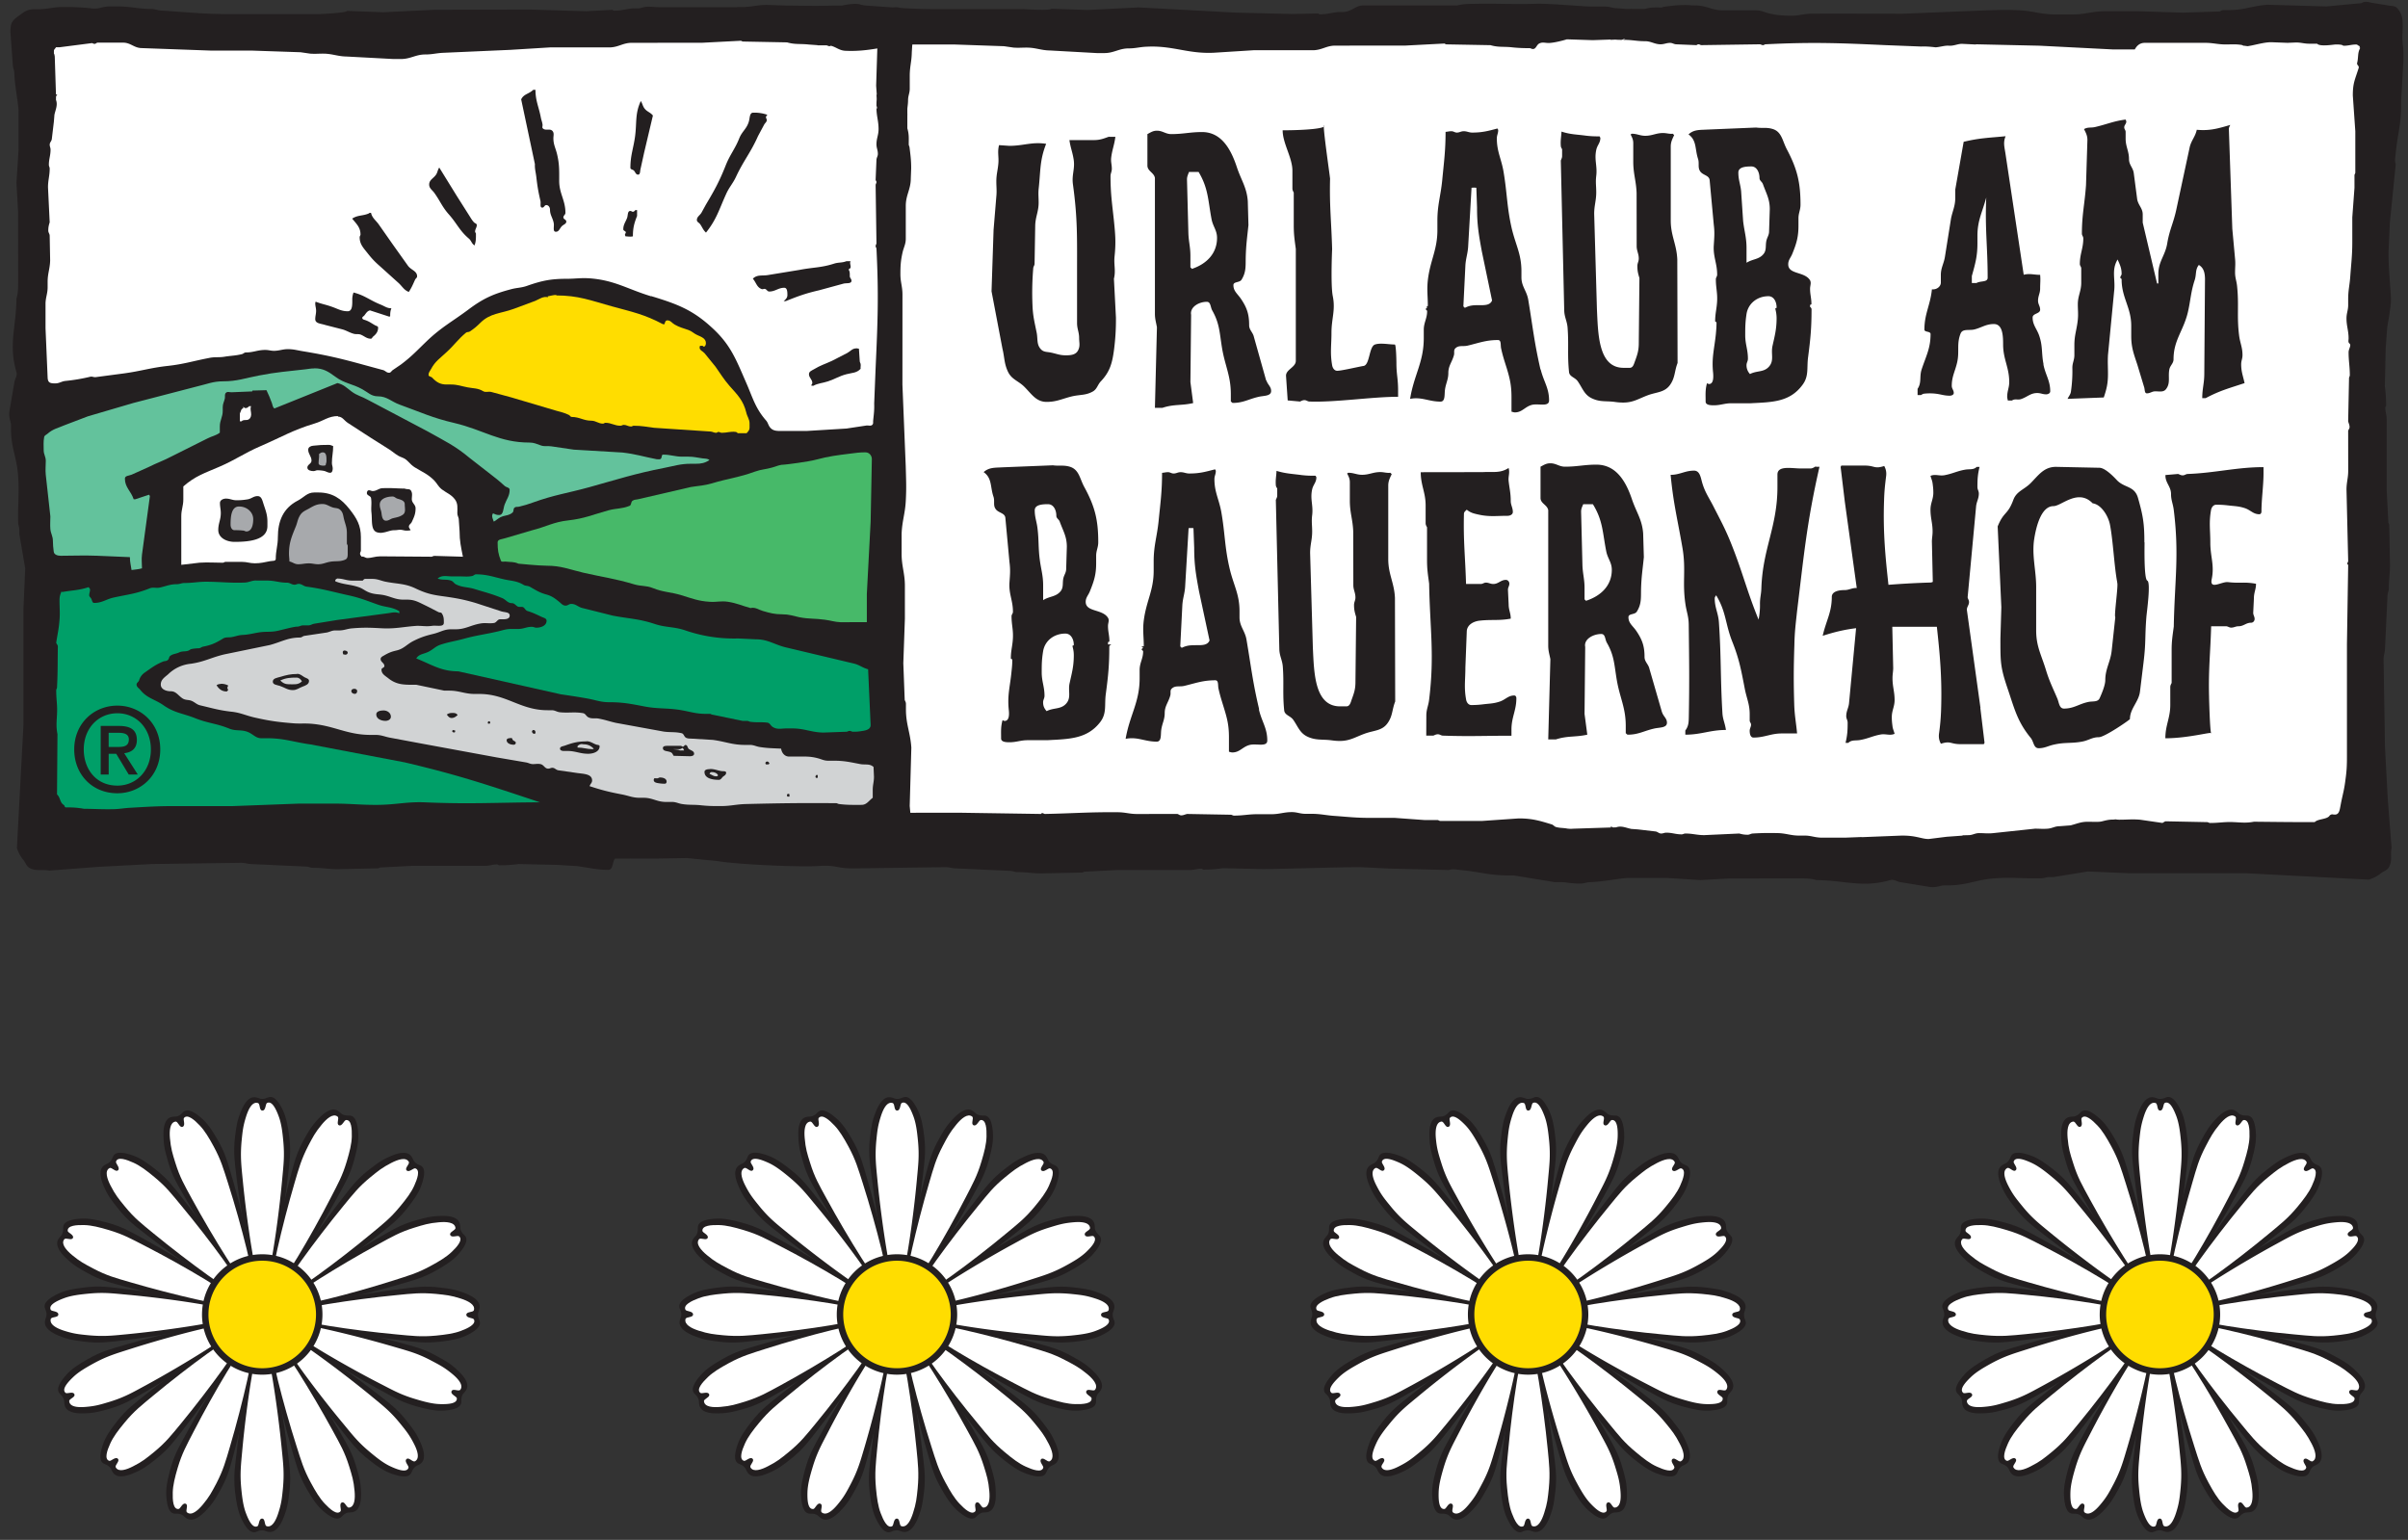 <svg xmlns="http://www.w3.org/2000/svg" width="100%" height="100%" viewBox="0 0 172 110" fill-rule="evenodd" stroke-miterlimit="1.414"><rect x="0" y="0" width="172" height="110" fill="#333333" stroke="none"/><style><![CDATA[.B{fill:#231f20}.C{fill:#fff}.D{fill-rule:nonzero}.E{fill:#d1d3d4}.F{stroke:#231f20}.G{stroke-width:.46}]]></style><clipPath id="A"><path d="M.65.032h171.158V63.38H.65z"/></clipPath><g clip-path="url(#A)" class="D"><path d="M2.212 2.114h166.895v58.88H2.212z" class="C"/><path d="M168.603 3.402c-.227.377-.127.674-.237 1.098-.037.147.157.2.113.347-.27.868-.42 1.064-.42 1.976l.178 2.554v2.946c0 .085-.06.12-.06.203v.893l-.156 2.107v1.76c0 .958-.075 1.502-.144 2.457-.043.624-.15.983-.15 1.614v.433c0 .372-.12.582-.12.953 0 .56.15.87.15 1.43 0 .14-.05.27.06.362.162.137-.06.368-.06.633 0 .634.087.996.087 1.633 0 .085-.056.134-.056.215l-.062 3.075c.037.163.1.253.1.422 0 .1-.065.156-.1.258l.003 2.857c0 .52-.116.8-.122 1.327l.12 5.126c-.003.075-.063.113-.063.187 0 .04.035.063.063.084l-.088 5.664v8.003c0 .638-.013 1.003-.1 1.633-.106.87-.2 1.043-.36 1.904-.057.282-.087.634-.4.634a1.29 1.29 0 0 1-.22-.022c-.044.03-.125.04-.156.094-.178.284-.84.222-1.068.468-1.686 0-2.647-.012-4.333-.03-.55.103-.874.056-1.436.03-.665-.034-1.036.06-1.698.06-.087 0-.13-.055-.212-.06l-2.96-.06c-.1.02-.144.075-.237.118l-1.586-.23c-.575-.05-.905-.002-1.48-.002a1.57 1.57 0 0 1-.281-.025c-.084.012-.162.018-.218.018-.32 0-.562.08-.775.13s-.536.025-1.017.025c-.45 0-.74.135-1.136.238-.025.01-.056.018-.082.02l-.78.06c-.33 0-.506.147-.836.175-.35.028-.556 0-.912 0l-3.003.32c-.38.038-.6-.003-.987-.003-.303 0-.46.146-.76.146l-.387.01c-.032.013-.07.025-.103.028l-1.072.078-1.254.156c-.512.028-.937-.287-2.14-.234l-2.673.106-.006-.01-1.12.043h-1.807c-.447-.018-.694-.146-1.137-.146h-.4c-.596 0-.927-.163-1.526-.178-.696-.012-1.096-.01-1.792.03-.138.01-.213.087-.357.087-.236 0-.374-.027-.6-.087l-2.5.115c-.528 0-.82-.115-1.346-.115-.106 0-.166.06-.268.06-.428 0-.666-.12-1.1-.12-.143 0-.22.06-.36.06-.172 0-.24-.122-.406-.147L117 59.25l-.512-.038v-.006c-.333-.063-.68-.244-1.055-.103l-.22.006c-.087-.037-.127-.07-.146-.094v.097l-2.732.088c-.15.022-.393-.01-.393-.01-.244-.053-.48-.03-.78-.106-.15-.037-.2-.165-.35-.2-.886-.27-1.4-.42-2.335-.42l-2.6.18h-3c-.08 0-.118-.063-.202-.063h-.912l-2.145-.156h-1.792c-.974 0-1.523-.07-2.497-.14-.64-.044-1.005-.15-1.648-.15h-.437c-.38 0-.593-.122-.97-.122-.572 0-.886.15-1.455.15h-1.015c-.642 0-1 .1-1.657.1-.1 0-.138-.056-.222-.062l-3.128-.056c-.168.034-.256.1-.424.1-.112 0-.163-.066-.27-.1l-2.9.003c-.524 0-.818-.122-1.35-.125-2.035-.02-3.184.08-5.213.122-.078-.003-.12-.062-.194-.062-.043 0-.062.03-.087.062l-5.76-.087a510.32 510.32 0 0 0-3.574.004l-.046-.485.117-4.165c-.07-1.076-.386-1.657-.386-2.737v-.388c0-.115-.04-.177-.087-.28l-.1-2.63.112-3.178v-2.35c0-.886-.228-1.376-.234-2.26v-1.457c.036-.925.25-1.434.298-2.35.053-.96.022-1.505-.003-2.467l-.237-5.83.003-6.45c0-.568-.147-.88-.147-1.44 0-.6.02-.95.147-1.533.086-.397.237-.606.237-1.012V14.7c0-.768.358-1.178.358-1.95l.028-.727c0-.578-.047-.912-.117-1.485-.006-.088-.058-.135-.058-.226 0-.443.028-.715-.1-1.145v-.965l.01.006c-.008-.03-.008-.068-.01-.103v-.33c.017-.2.052-.38.052-.615 0-.327.12-.505.12-.833v-.92c0-.652.137-1.015.146-1.664l.035-.56.1-.004h2.914l3.537.122.687.1c.362.025.562 0 .92 0 .668 0 1.033.197 1.695.206l3.334.185h.53c.692 0 1.048-.334 1.74-.334.494 0 .775-.1 1.265-.12 1.876-.103 2.937.52 4.816.43l2.854-.18h4.283c.606-.026.912-.322 1.517-.328l5.026-.004 2.794-.146c.053.028.1.06.15.06l3.137.057c.575.168.937.087 1.53.153a10.58 10.58 0 0 0 1.248.059c.1 0 .15.062.257.062.23 0 .25-.3.46-.4.233-.113.415-.025.684-.03.5-.02 1.28-.262 1.28-.262l1.842.06 1.283-.044v.022h.003c.512-.034.256 0 .768 0 .087 0 .125-.06.212-.06.203 0-.23.06-.025.06.6 0 .905.097 1.505.097.43 0 .68.22 1.1.22.27 0 .42-.1.687-.1.162 0 .253.087.418.1l1.437.06c.07 0 .093-.06.162-.06.1 0 .134.06.224.06l4.184-.06c.084.02.124.06.208.06s.104-.055.182-.06c3.33-.165 5.217-.093 8.55.06l2.566.1c.414-.012.674.016 1.042.057.37-.034.643-.137.943-.116.375.025.674-.16.993-.13l.898.043a.5.5 0 0 1 .1-.013l4.483.1 5.2.265h1.6c.15-.277.365-.47.718-.47h4.308c.57 0 .893.115 1.463.115.428 0 .685-.03 1.106.03.066.006.103.034.165.06l.038.003h.03c.028 0 .057.006.075.012l.162.02.278-.05c.6-.13 1.014-.234 1.4-.234l1.168.044.605-.025c.37 0 .572.087.943.087h.565c.184.23 1.193.056 1.32.056.168 0 .272-.003.434.03.06.01.084.06.15.06.344 0 .54-.088.884-.088.106 0 .147.097.25.116v.144zm-122.1 17.762c-1.696-.515-2.592-1.145-4.37-1.28-.647-.046-1.013.032-1.665.032-1.118 0-1.774.134-2.826.505-.42.147-.693.122-1.128.238-1.278.336-2.007.664-3.062 1.458-1.163.867-1.922 1.25-2.977 2.26-.696.667-1.068 1.086-1.84 1.664l-.566.386c-.116.072-.144.2-.28.2-.198 0-.272-.166-.464-.2l-1.308-.355c-1.696-.468-2.666-.697-4.4-.984-.4-.065-.64-.146-1.056-.146-.366 0-.568.102-.936.118-.268.01-.415-.062-.684-.062-.543 0-.84.18-1.38.18-.12 0-.17.094-.284.12-.454.112-.73.106-1.2.177-.444.08-.717.003-1.16.1-1.145.22-1.784.437-2.944.565-1.225.134-1.9.368-3.12.534l-2.025.268c-.153.013-.235-.062-.385-.028a12.85 12.85 0 0 1-1.756.297c-.294.028-.444.177-.742.177-.374 0-.524-.05-.543-.418l-.15-3.52v-1.802c.02-.44.15-.686.15-1.126v-.388c0-.596.162-.924.18-1.52l-.033-1.782c-.006-.137-.1-.215-.1-.356 0-.234.03-.37.1-.593l-.12-2.5c0-.525.12-.815.12-1.337 0-.106-.058-.166-.058-.268 0-.425.12-.662.12-1.087 0-.14-.06-.215-.06-.355 0-.17.128-.237.15-.403l.148-1.25.04-.5h.003c.067-.328.25-.674.106-1.05l.004-.233c.04-.088.073-.128.098-.147h-.102l-.087-2.72c-.067-.4-.06.016-.06-.393 0-.12.1-.16.148-.266h.275l2.304-.296c.067.025.106.056.18.056.093 0 .13-.087.223-.087H8.8c.522 0 .764.362 1.28.387l4.935.178h2.916l3.538.12.684.1c.362.025.564 0 .92 0 .665 0 1.03.197 1.698.206l3.327.178h.538c.7 0 1.048-.325 1.74-.325.495 0 .773-.093 1.263-.118l4.817-.212 2.858-.176h4.28c.604-.027.9-.318 1.515-.327l5.028-.003 2.794-.144c.054.028.1.056.148.056l3.14.06c.574.165.936.087 1.53.152l.645.047v.01h.604c.1 0 .15.062.253.062.04 0 .065-.017.094-.03.368.086.6.338 1.036.36.884.04 1.6-.054 2.285-.168l-.084 2.662.045.643h-.022v.003c.035.506 0 .253 0 .762 0 .088.06.122.06.2 0 .203-.06-.228-.06-.022 0 .594.15.92.15 1.515 0 .427-.15.658-.15 1.086 0 .268.1.415.1.683 0 .166-.086.253-.1.416l-.06 1.43c0 .07.06.097.06.163 0 .1-.06.135-.06.224l.06 4.162c-.02.084-.06.122-.06.2 0 .072.058.107.06.178.165 3.316.092 5.188-.06 8.504l-.103 2.556c.016.478-.025.75-.073 1.22-.013.116.025.22-.06.3-.125.118-.275.025-.445.056l-1.4.212-2.822.172-1.906.002c-.306 0-.552-.025-.74-.265-.128-.165-.135-.317-.27-.477-.78-.892-.95-1.617-1.428-2.707-.722-1.648-1.1-2.703-2.437-3.924-1.406-1.3-2.522-1.704-4.344-2.26zM171.6 2.3a4.21 4.21 0 0 0 .007-.817 1.37 1.37 0 0 0-.387-.906c-.156-.168-.344-.14-.57-.178l-1.077-.175c-.344-.043-.606-.187-.893 0l-2.516.235-4.184-.12c-1.083.072-1.667.38-2.747.38h-.387c-.118 0-.187.04-.288.1l-2.646.084-3.197-.1h-2.36c-.9 0-1.38.224-2.273.228h-1.46c-.93-.035-1.44-.247-2.363-.294-.965-.05-1.514-.022-2.48.006l-5.86.237c-2.53 0-3.958-.012-6.487-.003-.568 0-.88.144-1.45.144-.602 0-.955-.022-1.538-.144-.397-.087-.6-.237-1.015-.237h-2.363c-.774 0-1.184-.35-1.958-.35-.284 0-.446-.03-.73-.03-.587 0-.918.047-1.5.12-.084.006-.13.056-.224.056-.444 0-.718-.028-1.15.1h-.97l.01-.013a1.25 1.25 0 0 1-.1.013h-.328l-.62-.05c-.328 0-.5-.116-.833-.116h-.93c-.652 0-3.1-.234-4.008-.2-1.707.047-2.666-.028-4.37.003-.503.006-.793.003-1.283.118h-6.7c-.47 0-.68.285-1.13.42-.288.087-.475.018-.775.062-.462.063-.718.15-1.186.15-.056 0-.088-.04-.137-.062L92.3 1 88.244.9 81.332.53l-3.646.184L75.1.623c-.094.156-2.023.028-2.023.028h-6.243c-.984 0-1.75-.034-2.517-.084-.17-.052-.354-.06-.54-.036L61.84.395c-.278-.015-.43-.118-.712-.118-.376 0-.7.056-.993.124h-.722c-1.293.033-2.158.002-3.24-.003L54.775.35c-.482 0-.754.066-1.233.122-.32.035-.512.03-.835.03-.028 0-.05.008-.078.01h-5.56c-.467 0-.792-.1-1.24.044-.286.084-.473.018-.77.056-.467.065-.723.153-1.193.153-.054 0-.083-.044-.13-.063l-1.86.1-4.043-.12-6.804.016-3.643.177L24.798.78c-.1.156-2.052.23-2.052.23H16.5c-1.95 0-3.045-.134-4.993-.256-.28-.015-.43-.115-.715-.115-.927 0-1.448-.18-2.378-.18H7.82c-.48 0-.742.196-1.218.147A17.03 17.03 0 0 0 4.474.5C3.987.5 3.72.573 3.24.63c-.32.038-.5.032-.834.032-.457 0-.704.205-1.07.47-.294.216-.512.384-.566.746-.016.15-.03.234-.028.387L.92 4.703c.02.188.088.287.1.478.038 1.002.24 1.873.306 2.688v2.828l-.15 2.363.116 2.067.006 4.997c-.006.472.006.753-.122 1.206-.02 2.044-.58 3.277-.003 5.244.08.272-.092.443-.143.718l-.36 2.1c-.01.15-.02.237 0 .384.03.252.118.4.118.655v.27c0 1.276.406 1.966.503 3.24.098 1.3-.027 2.047.006 3.362.003.222.086.343.086.562v.296l.418 2.442-.126 2.884V51.8l-.467 8.772a2.47 2.47 0 0 0 .473.874c.17.22.2.436.446.565.487.25.86.077 1.397.18l3.5-.267 3.807-.2 6.393-.088c.278 0 .44.076.714.088l3.925.18c.195.01.303.088.504.088.65 0 1.015.084 1.666.1l2.945-.062c.064 0 .1-.032.162-.06l2.334-.12h5.176c.338 0 .525-.1.863-.1.06 0 .083.063.147.063a10.72 10.72 0 0 0 1.384-.09l2.778.062 1.4.084 1.156.182c.4.053.647.087 1.06.087.366 0 .274-.503.488-.802l2.977-.003 2.16-.038 2.2.218c1.593.268 6 .428 7.137.353 1.483-.102 1.255.2 2.742.166l6.394-.087c.278 0 .437.078.712.087l3.926.18c.194.013.303.088.506.088.65 0 1.012.087 1.664.093l2.944-.062c.062 0 .103-.035.162-.06l2.335-.12h5.176c.338 0 .524-.094.862-.094.062 0 .084.063.15.063.536 0 .842-.028 1.38-.1l2.784.063c.544.02 5.916-.153 7.074-.135l2.067.1 4.224.103c.302-.1.502-.028.817 0 1.333.122 2.076.387 3.42.387h.387l2.94.48h.45a2.67 2.67 0 0 1 .468.04s.655.094 1.062.05c.187-.02.293-.08.477-.087 1.008-.038 1.883-.235 2.707-.303h2.84l2.378.15 2.073-.113 5.023-.006c.478.006.753-.006 1.2.12 2.057.022 3.294.568 5.273.003.274-.078.444.1.718.144l2.123.346a1.59 1.59 0 0 0 .39 0c.253-.028.4-.115.658-.115h.27c1.286 0 1.973-.4 3.26-.5 1.3-.096 2.054.025 3.372-.006.225-.003.346-.087.57-.087h.296l2.455-.4 2.896.124h8.354l8.816.46a2.53 2.53 0 0 0 .883-.465c.222-.166.44-.2.57-.443.25-.475.077-.844.178-1.37l-.27-3.45-.2-3.74-.1-6.28c0-.274.082-.43.1-.702l.18-3.856c.012-.196.093-.3.093-.5 0-.636.08-.993.087-1.633l-.058-2.893c0-.063-.035-.103-.06-.163l-.12-2.3v-5.088c0-.33-.1-.513-.1-.846 0-.06.06-.08.06-.144a10.37 10.37 0 0 0-.091-1.361l.06-2.73.1-1.374c.046-.443.124-.693.177-1.14.057-.403.1-.63.1-1.037 0-.362-.2-2.263-.172-3.406l.094-2.03.418-4.15c-.096-.303-.025-.493 0-.802.125-1.314.387-2.045.387-3.365V7.2l.163-2.894V3.88c0-.624-.125-.964-.057-1.58zM38.1 6.417h.148c0 .793.24 1.214.386 1.992.04.196.096.3.12.502.01.103-.05.203.03.27.205.18.5-.03.684.18.125.156.06.315.06.52 0 .456.162.7.265 1.143.17.72.15 1.16.15 1.9 0 .905.445 1.374.445 2.28 0 .138-.146.187-.146.325s.208.156.208.296c0 .168-.177.203-.3.316-.175.16-.208.415-.446.415s-.112-.363-.148-.597c-.064-.387-.27-.587-.27-.98 0-.162-.1-.328-.268-.328-.128 0-.15.18-.28.18-.2 0-.092-.293-.134-.477-.154-.662-.22-1.05-.297-1.727-.042-.35-.115-.55-.1-.908l-.98-4.62c.178-.387.562-.384.862-.684zm7.673.803c.124.187.13.356.268.534.185.238.415.266.595.5l-.628 2.657-.266 1.208c-.027.146-.012.356-.165.356s-.186-.153-.28-.27c-.08-.103-.268-.087-.268-.22 0-.875.207-1.352.33-2.217.137-1.005-.014-1.64.416-2.557zm8.042.83a2.74 2.74 0 0 1 .998.152c-.046.06-.1.098-.1.176s.057.115.057.193c0 .137-.1.194-.176.312l-.448.834c-.52 1.18-1.028 1.742-1.575 2.915-.234.5-.487.734-.713 1.246-.5 1.1-.675 1.795-1.43 2.738-.208-.188-.254-.368-.415-.597-.086-.12-.236-.16-.236-.3 0-.237.202-.32.325-.52l.326-.593c.62-1.04.954-1.645 1.4-2.77.314-.8.665-1.17.98-1.964.198-.493.537-.674.684-1.2.076-.26.042-.624.313-.624zM31.38 11.977L32.63 14l.922 1.455c.1.16.165.275.296.42.074.08.208.093.208.2 0 .187-.12.284-.12.475 0 .062.06.084.06.146 0 .328.01.525-.1.837-.217-.135-.223-.344-.418-.5-.647-.552-.835-1.055-1.397-1.695-.5-.556-.637-.978-1.07-1.576-.152-.2-.356-.316-.356-.578 0-.346.32-.437.506-.73.1-.166.095-.3.207-.475zm14.005 3.03h.12v.42c-.214.54-.298.877-.298 1.457-.202.044-.327.006-.534 0-.003-.046-.032-.07-.032-.118 0-.07.06-.097.06-.166 0-.1-.18-.1-.18-.222 0-.334.153-.5.268-.802.077-.203.02-.506.238-.506.076 0 .104.057.178.057.084 0 .122-.062.18-.12zm-19.002.2h.118c.086.363.314.503.537.802l1 1.428 1.1 1.545c.226.315.655.37.655.76 0 .106-.106.15-.15.25-.156.343-.236.55-.444.862-.34-.13-.45-.375-.716-.625L27.12 19c-.384-.335-.58-.553-.893-.95-.3-.375-.537-.628-.537-1.102 0-.085.06-.122.06-.2 0-.496-.28-.746-.595-1.13.412-.274.768-.178 1.218-.384zm34.08 3.45h.293c-.073.14.004.253.004.415 0 .1-.087.125-.148.18.1.153.088.288.088.475 0 .134.12.193.12.327 0 .23-.338.153-.565.206l-1.755.478c-.947.218-1.478.412-2.378.775h-.15c.15-.13.27-.235.27-.434 0-.216-.004-.522-.225-.522-.425 0-.642.268-1.07.268-.128 0-.163-.122-.28-.177-.092-.04-.17.037-.27 0-.348-.138-.377-.456-.622-.74.318-.32.683-.18 1.128-.268l2.203-.36c.958-.187 1.537-.147 2.467-.446.336-.107.565-.047.892-.178z" class="B"/><path d="M39.734 21.105c1.574 0 2.44.352 3.956.774 1.458.4 2.327.57 3.657 1.277h.122c.022-.12.062-.27.2-.27.234 0 .32.185.522.3.352.203.597.25.98.387.26.09.372.243.623.356.3.134.628.25.628.58 0 .11-.04.253-.152.253-.04 0-.05-.048-.09-.06h-.18c-.003.044-.028.072-.028.12 0 .212.223.256.358.415l.773.952c.38.534.573.875 1 1.37.58.65.99 1.05 1.2 1.9.07.315.237.474.237.802v.297c0 .17-.097.262-.21.387H52.7c-.052-.04-.086-.084-.15-.09-.387-.05-.604.063-.994.063-.092 0-.147-.063-.24-.063-.067 0-.095.063-.162.063-.153 0-.237-.075-.387-.09l-4.044-.268c-.565-.07-.885-.147-1.458-.147-.077 0-.114.056-.19.056-.208 0-.313-.118-.52-.118-.093 0-.144.062-.237.062-.425 0-.65-.21-1.07-.21-.076 0-.105.06-.18.06-.335 0-.498-.21-.833-.21-.553 0-.844-.268-1.397-.268-.1 0-.118-.107-.208-.147-.326-.156-.543-.2-.893-.297l-3.212-.952-1.425-.387c-.22-.06-.4.056-.594-.06-.38-.225-.67-.188-1.1-.27-.457-.084-.722-.205-1.192-.205h-.325c-.436 0-.713-.163-1.01-.48-.086-.1-.27-.075-.27-.206 0-.177.103-.265.18-.418.296-.558.636-.762 1.1-1.2.565-.514.805-.905 1.397-1.398.09-.072.202-.02.297-.1.296-.203.463-.34.716-.593.715-.716 1.452-.662 2.407-1.012l1.52-.565c.34-.144.552-.337.92-.265-.003-.028-.013-.04-.028-.06.24-.037.378-.1.622-.1z" fill="#fd0"/><path d="M61.16 24.88c.073 0 .12.025.192.03l.06.9c.006.075.046.11.06.18.025.135-.015.22 0 .356-.286.31-.608.278-1.015.387-.526.138-.788.334-1.306.506-.412.137-.69.125-1.072.325l-.146-.03c.034-.065.09-.102.09-.178 0-.26-.24-.365-.24-.624 0-.196.188-.256.36-.356.47-.284.778-.365 1.278-.596l1.1-.565c.244-.138.362-.328.64-.328z" class="B"/><path d="M22.457 26.31c.625 0 .985.225 1.488.596.665.5 1.205.494 1.934.9.415.228.638.505 1.115.505.65 0 .95.378 1.56.597 1.506.543 2.334.946 3.896 1.308 2.107.5 3.205 1.398 5.368 1.398.33 0 .51.1.818.206.27.094.457.02.74.063l1.606.237 3.48.206c.962.11 1.486.294 2.438.478.128-.003.26.046.326-.063.06-.094.02-.265.135-.265.544 0 .84.146 1.38.146h.448c.384 0 .6.07.982.12.198.032.348-.003.504.122-.326.215-.588.265-.982.265h-.354c-.75 0-1.17.156-1.906.297-2.102.412-3.256.796-5.32 1.37-1.58.437-2.507.546-4.044 1.1-.372.134-.595.203-.982.296-.128.032-.223-.012-.326.063-.125.088-.038.256-.15.356-.21.19-.412.19-.684.265-.282.085-.403.237-.656.388-.045-.16-.118-.25-.118-.416 0-.07.033-.112.06-.178.156.07.256.12.43.12.33 0 .288-.437.4-.743.152-.41.36-.62.36-1.055 0-.178-.228-.162-.36-.284-.424-.39-.705-.6-1.156-.95l-1.34-1.043c-1.062-.89-1.797-1.217-3.005-1.9l-4.28-2.26c-.445-.25-.756-.29-1.162-.596-.36-.272-.552-.49-.997-.594l-4.503 1.814c-.134-.1-.122-.234-.18-.387-.13-.365-.224-.57-.387-.92l-1.01.028v.06l-1.46.06c-.16.013-.3-.072-.414.03-.13.1-.058.26-.09.416-.053.24-.15.374-.15.624v.268c0 .434-.208.665-.208 1.1v.45c-.304.225-.55.24-.89.416l-2.497 1.25c-.653.346-1.065.47-1.727.802l-1.19.534c-.195.078-.476.068-.476.28 0 .628.43.88.627 1.474h.118l.98-.324c.022.03.046.058.06.102l-.565 4.177c-.045.38 0 .596 0 .98-.286.082-.454.072-.746.12-.047-.362-.117-.555-.117-.92l-2.35-.1c-1.007-.038-1.58.002-2.587.002-.227 0-.482-.074-.504-.3-.033-.297-.06-.47-.06-.77 0-.33-.147-.505-.18-.834-.028-.35 0-.555 0-.908l-.33-2.987c-.034-.378.003-.597.003-.98 0-.302-.15-.46-.15-.76 0-.364-.03-.576.033-.935.022-.13.14-.154.236-.24.406-.356.75-.406 1.25-.624l1.633-.622 3.242-.952 4.58-1.19c.713-.165 1.113-.36 1.845-.36 1 0 1.562-.228 2.557-.415 1.284-.25 2.025-.29 3.33-.444.24-.03.378-.062.623-.062z" fill="#63c29c"/><path d="M17.788 29.016h.146c-.082.208.006.365.006.593 0 .184-.097.35-.268.387-.158.03-.3-.028-.417.1h-.12v-.566c.082-.14.076-.34.238-.356v-.12c.055.043.1.1.164.1.108 0 .17-.056.25-.118zm6.35.744c.323 0 .43.267.7.446l1.604 1.04 1.37.865c.342.22.506.424.9.565.423.153.534.48.92.712.546.337.915.468 1.37.92.233.237.3.458.565.656.362.27.65.352.92.7.237.315.18.605.18 1 0 .16.073.247.1.4l.06.88c0 .715.1 1.124.238 1.826l-2.022-.06c-.086 0-.13.03-.2.06l-3.685-.028c-.372 0-.58.12-.954.12-.035 0-.05-.032-.1-.032 0 0-.174-.106-.266-.06-.058-.078-.12-.122-.12-.22 0-.1.06-.135.06-.225v-.95c0-.84-.288-1.34-.803-1.994-.6-.768-1.247-1.2-2.23-1.2h-.3c-.515 0-.73.356-1.2.593-1.02.54-1.397 1.453-1.397 2.604 0 .606-.15.943-.15 1.546 0 .177-.243.13-.414.165-.42.08-.66.15-1.084.15-.36 0-.554-.1-.9-.1h-1.2c-.077 0-.106.06-.18.06-.65 0-1.02-.043-1.665-.003l-1.306.153v-3.477c0-.472.146-.724.146-1.2v-.924c.857-.75 1.513-.945 2.557-1.398 1.2-.515 1.784-.974 2.974-1.486 1.488-.643 2.282-1.14 3.836-1.607.657-.194.995-.534 1.68-.534z" class="C"/><path d="M23.484 31.78c.128 0 .198.044.314.088 0 .468-.09.736-.09 1.208 0 .16.058.237.058.4 0 .135-.045.297-.176.297-.205 0-.306-.125-.507-.147-.15-.018-.244-.034-.4-.034-.112 0-.173.062-.286.062-.193 0-.443-.056-.443-.253 0-.224.297-.268.297-.493 0-.318-.236-.465-.236-.786 0-.18.178-.266.354-.282.432-.052.68-.06 1.116-.06z" class="B"/><path d="M23.067 32.315c.266 0 .253.362.253.624 0 .122-.048.178-.06.297-.05.006-.08.03-.13.03-.16 0-.374-.02-.374-.178 0-.256.055-.396.032-.655.1-.075.163-.12.28-.12z" fill="#a7a9ac"/><path d="M61.83 32.315c.253 0 .445.225.445.478l-.086 4.458-.272 5.175v2.017l-1.87.006c-.447-.02-.688-.122-1.128-.178-.704-.1-1.122-.043-1.817-.178-.47-.1-.738-.21-1.22-.21-.553 0-.864-.084-1.398-.24-.332-.097-.533-.287-.875-.206-.63-.172-.98-.353-1.62-.45-.493-.075-.78.035-1.28.003-.82-.047-1.27-.237-2.052-.474-.774-.234-1.273-.203-2.02-.506-.493-.197-.83-.115-1.34-.268-1.39-.416-2.215-.506-3.627-.83-1.015-.238-1.577-.5-2.62-.5-.556 0-2.02-.146-2.02-.146-.333-.153-.562-.103-.92-.15-.128-.013-.28.06-.33-.06-.193-.475-.236-.793-.236-1.31 0-.234.31-.22.533-.297l1.905-.562c1.027-.256 1.564-.602 2.616-.715 1.138-.125 1.75-.41 2.853-.715.585-.16.96-.096 1.52-.324.143-.063.08-.266.207-.36.14-.103.275-.072.445-.12l3.718-.862c.592-.096.943-.096 1.516-.265 1.185-.356 1.9-.41 3.066-.837.47-.168.766-.156 1.245-.296.336-.097.528-.206.88-.206.067 0 1.71-.2 2.273-.36.898-.237 1.428-.3 2.35-.416.45-.056.707-.1 1.16-.1z" fill="#47b969"/><path d="M27.335 34.875c.614-.028.96.02 1.575.028.164.075.356-.007.448.15.12.2.058.37.058.605 0 .28.268.38.268.656 0 .4-.105.615-.268.97-.064.14-.208.184-.208.337 0 .1.083.156.12.256a1.2 1.2 0 0 1-.299.028c-.17 0-.27-.06-.443-.06-.155 0-.237.03-.387.03-.342 0-.524.128-.863.174-.112.02-.186.02-.298 0-.584-.074-.437-.836-.505-1.423-.045-.402.032-.64-.03-1.042-.028-.173-.297-.178-.297-.356 0-.103.05-.206.147-.206.106 0 .164.056.27.056.287 0 .42-.194.713-.206zm-8.935.565c.287 0 .342.32.433.593.152.465.268.746.268 1.233v.315c0 1.012-1.338 1.128-2.35 1.128-.562 0-1.16-.285-1.16-.847 0-.477.18-.73.18-1.205 0-.28-.06-.446-.06-.727 0-.2.223-.312.43-.312.295 0 .45.118.744.118.308 0 .484-.015.787-.062.295-.044.432-.234.73-.234z" class="B"/><path d="M28.034 35.468c.144 0 .205.1.342.15.245.075.534.14.534.4 0 .3.1.6-.15.76-.232.153-.4.17-.683.24-.202.05-.297.178-.504.178-.253 0-.3-.315-.326-.565-.04-.227-.122-.35-.122-.583 0-.42.5-.578.908-.578zm-4.996.537c.287 0 .432.144.7.234.214.078.393.028.56.18.202.18.208.387.27.655.1.388.208.6.208 1v.746c0 .072.06.1.06.178v.444c0 .22.022.453-.18.537-.382.165-.657.08-1.07.15-.34.057-.52.178-.863.178-.258 0-.4-.062-.668-.062-.297 0-.46.062-.757.062-.256 0-.38-.144-.626-.2 0-.215-.03-.334-.03-.55 0-.772.182-1.2.475-1.918.128-.3.132-.517.3-.802.16-.28.373-.352.655-.508.345-.2.568-.325.965-.325zm-5.948.178c.524 0 .997.384.997.905 0 .4-.103.877-.493.877-.076 0-.117-.05-.2-.06a4.88 4.88 0 0 0-.64-.031c-.192 0-.285-.2-.285-.4 0-.558.053-1.292.6-1.292z" fill="#a7a9ac"/><path d="M33.995 41.028c.8 0 1.248.187 2.025.36.536.118.894.103 1.367.387.164.097.308.053.473.147.426.24.662.405 1.132.537.41.11.624.268.95.533.162.13.254.27.462.27.164 0 .237-.122.4-.122.337 0 .48.222.807.297l2.138.537c1.17.227 1.87.22 3.005.596.808.268 1.33.184 2.138.443a10.7 10.7 0 0 0 3.84.596l1.263.06c.894 0 1.342.403 2.215.596l4.756 1.13c.426.097.624.303 1.042.416l.18 4c-.02.346-.432.383-.774.433-.183.025-.29.028-.476.028-.1 0-.155-.06-.253-.06-.09 0-.137.056-.223.06l-1.666.06c-.866-.02-1.333-.296-2.2-.296H56.2c-.384 0-.653.097-.982-.09-.18-.096-.214-.302-.415-.324-.473-.056-.75.006-1.222-.063-.08-.012-.12-.06-.208-.06h-.326l-2.142-.443c-.086 0-.122-.062-.207-.062h-.297c-.634 0-.985-.12-1.605-.238-1.075-.206-1.723-.087-2.797-.296-.963-.184-1.515-.297-2.497-.297-.504 0-.8-.103-1.28-.21-.55-.122-2.17-.356-2.17-.356l-7.317-1.64c-1.224 0-1.864-.465-3.002-.92.196-.325.522-.303.864-.474.35-.172.493-.38.86-.506.628-.206 1-.244 1.638-.415.952-.266 1.51-.312 2.468-.537.363-.082.576-.175.952-.175h.506c.384 0 .582-.153.964-.153.132 0 .2.062.33.062.338 0 .726-.15.726-.493 0-.178-.196-.206-.355-.28-.387-.18-.604-.294-1-.416-.13-.038-.173-.15-.268-.24-.128-.12-.295-.004-.448-.088-.16-.1-.23-.237-.415-.237-.3 0-.41-.247-.686-.36-.754-.31-1.21-.412-1.99-.653-.502-.152-.84-.096-1.307-.327-.157-.078-.195-.216-.36-.27-.357-.118-.607-.01-.952-.147.308-.265.634-.153 1.043-.153h.533c.352 0 .55.04.892-.028.11-.02.157-.118.268-.118z" fill="#009f68"/><path d="M24.08 41.327c.428 0 .66.15 1.086.15h.742c.057-.06.096-.122.18-.122h.506c.4 0 .598.134.98.206.83.162 1.35.112 2.113.477.666.315 1.084.434 1.813.537.985.135 1.548.225 2.497.506l1.815.593c.247.075.595.044.595.297 0 .3-.4.268-.683.268-.202 0-.25.24-.45.266-.366.052-.585-.03-.948.034-.704.115-1.07.415-1.784.415h-.33c-.5 0-.76.206-1.247.324-.575.14-.9.244-1.428.506-.486.244-.687.562-1.218.684-.365.084-.57.168-.896.36-.115.065-.235.12-.235.253 0 .22.268.272.268.5 0 .125-.207.125-.207.253 0 .303.24.425.476.61.552.443 1.04.474 1.75.474h.268l1.992.418h.358c.713 0 1.1.237 1.812.237h.33c1.954 0 2.922 1.162 4.876 1.162h.297c.24 0 .362.125.594.146.637.063 1.007-.043 1.638.063.184.028.22.212.385.297.272.134.478.03.775.1.463.088.728.194 1.19.297l3.42.624c.496.066.8.006 1.278.116.17.04.167.26.327.33.137.06.237.048.387.057l1.515.09c.892.12 1.388.358 2.29.358h.357c.27 0 .418.1.683.147.598.094.94.087 1.547.12.042.306.256.565.567.565h.622c.56 0 .89-.022 1.43.12.285.074.444.177.743.177h.415c.738 0 1.153.103 1.873.24.375.068.67-.048.952.206l.03.7c0 .372-.088.568-.088.937v.564c-.3.225-.434.506-.805.506-.623 0-.983.016-1.605-.06-.083-.01-.122-.06-.207-.06-2.493-.018-3.9-.002-6.394.06-.723.013-1.122.147-1.845.147-.546 0-.852 0-1.397-.056-.53-.06-.84-.007-1.367-.09-.278-.044-.432-.15-.713-.15h-.45c-.622 0-.95-.297-1.574-.297h-.3c-.49 0-.763-.143-1.248-.237-.915-.174-1.43-.302-2.318-.593.044-.165.178-.23.178-.403 0-.502-.665-.468-1.16-.55l-1.25-.18c-.178-.028-.25-.178-.43-.178-.12 0-.176.06-.298.06-.248 0-.306-.278-.55-.324-.202-.04-.327 0-.534 0-.2 0-.31-.09-.506-.122l-2.084-.356-5.323-.98-2.226-.416c-.43-.07-.67-.212-1.104-.212h-.355c-1.71 0-2.608-.68-4.312-.802-.473-.03-.748.01-1.218-.028-1.086-.087-1.707-.172-2.77-.415-.648-.15-.997-.347-1.662-.415-.876-.1-1.346-.25-2.202-.45-.24-.053-.343-.184-.566-.296-.255-.13-.472-.047-.713-.207-.314-.212-.454-.505-.83-.505-.336 0-.716-.14-.716-.478 0-.356.268-.51.536-.743a2.68 2.68 0 0 1 1.605-.743c1.05-.147 1.58-.515 2.617-.714l3.035-.625c.833-.225 1.287-.534 2.154-.534.13 0 .186-.1.314-.12l1.604-.24c.23-.05.357-.147.595-.147h.268c.375 0 .58-.122.952-.15.823-.07 1.29-.048 2.11-.004.978.05 1.534-.11 2.513-.175.424 0 .668.06 1.086 0 .33-.046.83.113.83-.224 0-.265 0-.446-.146-.668-.055-.082-.15-.044-.24-.09l-.863-.443c-.51-.237-.806-.446-1.37-.446h-.266c-.52 0-.802-.172-1.3-.3-.435-.106-.71-.053-1.128-.206-.314-.112-.457-.28-.774-.387-.637-.213-1.046-.17-1.665-.416v-.1c.048-.038.07-.088.134-.088z" class="E"/><path d="M18.294 41.474h.803c.547 0 .85.15 1.397.15.224 0 .33.146.55.146.11 0 .172-.06.284-.06.246 0 .35.175.594.2 1.187.165 1.834.368 3.002.624.818.18 1.263.375 2.052.652.595.213 1.004.153 1.547.478v.147c-.313-.125-.53-.038-.863.003l-3.568.474-1.636.266c-.173.03-.265.12-.445.12h-.357c-.17 0-.26.09-.432.09-.243 0-1.106.237-1.38.296-.522.116-.84.032-1.37.12-.45.075-.704.156-1.16.178-.295.016-.457.097-.746.15-.245.047-.434-.02-.65.116-.503.31-.823.455-1.397.568-.13.02-.195.118-.33.118-.113 0-.515.032-.595.088-.25.203-.512.072-.802.21-.234.112-.414.087-.625.24-.107.072-.076.213-.177.297-.113.1-.228.062-.36.12-.53.224-.806.44-1.28.773a1.01 1.01 0 0 0-.415.565c-.042.126-.18.163-.18.298 0 .18.156.243.268.386.485.6 1.03.656 1.665 1.1.78.547 1.376.568 2.26.92.92.368 1.518.368 2.44.746.473.19.827.047 1.307.234.4.16.563.45.98.45h.416c1.222 0 1.887.278 3.095.443l6.72 1.28c3.832.9 5.927 1.61 9.664 2.854-3.2.015-5.006.14-8.206.002-1.292-.052-2.012.16-3.302.18-1.263.015-1.977-.09-3.242-.09h-2.44l-4.727.178h-4.163c-1.243 0-1.943.05-3.18.12-.45.024-.706.084-1.16.1-.842.02-1.318-.02-2.157-.028-.497-.085-.787-.1-1.293-.1-.088 0-.073-.135-.15-.178-.288-.18-.224-.52-.477-.747l.032-4.308c-.105-.55-.058-.874-.032-1.43.035-.662-.057-1.033-.057-1.696 0-.087.054-.128.057-.206.06-1.145.038-1.798.06-2.946-.02-.1-.073-.147-.118-.238.09-.615.18-.96.232-1.576.052-.57.005-.9.005-1.47 0-.255.044-.41.15-.64.012.02.022.034.028.056.738-.138 1.186-.116 1.902-.353.038.065.1.1.1.178 0 .16-.058.24-.058.4 0 .112.1.155.147.252.064.128.067.297.21.297.565 0 .846-.265 1.4-.387 1.003-.22 1.605-.266 2.556-.653.266-.106.46.004.742-.06.457-.103.72-.237 1.19-.237.224 0 .342-.087.565-.087.615 0 .963-.094 1.577-.09 1.055.006 1.65.1 2.708.06.33-.013.5-.15.83-.15z" fill="#009f68"/><path d="M24.6 46.47c.1 0 .237.044.237.153 0 .08-.076.147-.164.147-.064 0-.098-.025-.162-.03-.006-.06-.03-.1-.03-.152s.052-.12.12-.12zm-3.376 1.666c.223 0 .33.128.522.24.137.078.326.1.326.266 0 .246-.25.33-.478.415-.26.103-.4.24-.684.24-.373 0-.562-.18-.92-.3-.214-.068-.504-.08-.504-.3 0-.244.3-.275.534-.344.454-.134.73-.206 1.205-.206z" class="B"/><path d="M21.18 48.405c.182 0 .295.11.387.268-.27.268-.57.206-.952.206-.253 0-.415-.088-.595-.268.412-.188.704-.206 1.16-.206z" class="E"/><path d="M15.767 48.85a1.03 1.03 0 0 1 .534.12c-.016.062-.058.094-.058.162s.036.106.058.162c-.048.028-.058.1-.12.1-.326 0-.543-.17-.713-.447.1-.06.18-.087.298-.087zm9.545.357c.106 0 .2.056.2.162s-.064.197-.164.197c-.12 0-.253-.075-.253-.197 0-.106.103-.162.208-.162zm2.088 1.545c.268 0 .52.18.52.446 0 .2-.2.297-.386.297-.314 0-.656-.146-.656-.462 0-.228.3-.28.522-.28zm4.93.178c.153 0 .28.022.358.153-.137.115-.247.206-.43.206-.164 0-.244-.116-.343-.24.128-.102.25-.118.416-.118zm2.558.596h.1c.01.056.024.094.03.15l-.147.028c0-.037-.033-.05-.033-.087 0-.044.046-.06.06-.1zm-2.558.624l.178.028v.12c-.034.007-.05.028-.088.028-.052 0-.074-.034-.12-.06l.03-.118zm5.785 0c.082 0 .134.084.134.162 0 .04-.022.07-.03.106h-.12c-.033-.056-.1-.084-.1-.15 0-.06.05-.118.107-.118zm-1.6.566c.073 0 .073.094.12.15.07.085.207.082.207.2 0 .078-.07.134-.148.134-.233 0-.504-.1-.504-.325 0-.137.2-.15.326-.15zm5.377.237c.284 0 .43.14.7.237.097.034.237.015.237.122 0 .378-.438.534-.82.534-.578 0-.9-.2-1.47-.2h-.268c-.122 0-.27-.04-.27-.162 0-.162.205-.168.36-.225.57-.206.923-.296 1.532-.296z" class="B"/><path d="M41.593 53.163c.342 0 .59.077.818.324-.025.006-.043.03-.076.03-.42 0-.662-.116-1.083-.116v-.1c.095-.107.198-.15.34-.15z" class="E"/><path d="M48.97 53.22c.153 0 .128.222.25.297.16.1.36.138.36.328 0 .13-.153.178-.284.178-.457 0-.716-.03-1.174-.03-.07-.087-.08-.183-.18-.24-.226-.124-.595-.053-.595-.31 0-.178.244-.165.417-.165h.863c.062 0 .086.06.15.06.085 0 .1-.12.192-.12z" class="B"/><path d="M48.746 53.43c.063.043.095.103.118.177h-.298c-.08-.04-.143-.06-.236-.062-.084-.003-.29-.028-.207-.028h.415c.086 0 .14-.044.208-.087z" class="E"/><path d="M54.797 54.4c.08 0 .116.06.163.12a.37.37 0 0 1-.058.086h-.2c-.006-.03-.028-.05-.028-.086 0-.072.064-.12.134-.12zm-4.074.534c.323 0 .498.1.818.15.128.015.326-.016.326.118 0 .128-.1.194-.207.266-.12.1-.16.24-.314.24-.457 0-1.025-.1-1.025-.564 0-.175.226-.2.402-.2z" class="B"/><path d="M50.796 55.154c.2 0 .342.03.477.178v.1c-.044.003-.07.028-.118.028-.198 0-.294-.11-.476-.178.032-.056.05-.118.117-.118z" class="E"/><g class="B"><path d="M58.3 55.363h.1a.57.57 0 0 1 0 .206h-.12c-.003-.03-.033-.05-.033-.088 0-.053.04-.074.06-.118zm-11.16.177c.22 0 .475.075.475.298 0 .074-.045.146-.118.146a2.28 2.28 0 0 1-.415-.028c-.177-.025-.387-.056-.387-.238 0-.046.02-.07.03-.118.086-.006.138 0 .223 0 .077 0 .116-.06.193-.06zm9.13 1.16l.12.03v.178h-.148c-.004-.034-.032-.065-.032-.102 0-.044.042-.067.06-.107zM25.253 20.896c.796.2 1.166.555 1.934.862.296.118.45.264.77.264-.08.207-.087.344-.087.566-.022.015-.037.022-.06.034l-1.383-.45c-.197.046-.276.2-.4.36-.052.065-.15.1-.15.174 0 .13.154.13.268.18.265.1.403.216.656.356.1.05.207.06.207.163 0 .284-.14.465-.357.64-.064.05-.077.15-.164.15-.278 0-.42-.153-.668-.268-.202-.1-.355-.025-.565-.087-.345-.1-.515-.244-.863-.328l-1.16-.297c-.304-.103-.713-.093-.713-.418 0-.23.06-.365.06-.596 0-.206-.06-.325-.06-.534 0-.047.015-.072.028-.118.43.17.694.2 1.13.355.445.15.7.33 1.162.33.338 0 .325-.47.325-.805a1.37 1.37 0 0 1 .09-.534zm69.315-11.95c-.093.1.437 3.7.437 3.824-.05 1.957.094 3.065.147 5.023 0 0-.116 2.563.047 3.365.203 1-.094 1.592-.094 2.613 0 .902-.106 1.433.047 2.316.034.203.16.4.365.4.313 0 1.567-.3 1.873-.344.462-.062.387-1.386.824-1.533.4-.134.98 0 1.415 0 .096 0 .115 1.2.115 1.296 0 .883.12 1.108.12 1.992v.446c-1.867 0-4.455.406-6.322.34-.147 0-.215-.1-.365-.1-.125 0-.2.047-.315.1l-.884-.08-.12-1.764c0-.452.694-.6.7-1.058v-8c-.088-.652-.147-1.027-.147-1.686v-2.338c-.05-.1-.096-.175-.096-.296v-1.268c0-.937-.697-1.948-.697-2.887 1.692 0 3.2-.138 2.94-.35zm57.262-.406c.013.056.047.088.047.147 0 .168-.146.243-.146.412 0 .13.1.193.1.32v.484c0 .58.24.887.24 1.464 0 .424.3.612.344 1.027l.243 1.854c.087.432.393.628.393 1.07v.584l1.024 4.346h.093v-.684c0-.893.5-1.317.638-2.198.156-.933.43-1.417.633-2.338l.974-4.54c.13-.494.393-.72.5-1.217.94.084 1.5-.088 2.392-.344-.044.1-.1.17-.1.294l.246 7.123.197 2.145c.037.375 0 .596 0 .974 0 .387.106.6.144.977.143 1.36-.026 2.154.143 3.512.07.556.244.853.244 1.414 0 .262-.094.397-.094.66 0 .53.13.824.243 1.342-1.1.365-1.76.53-2.778 1.074h-.246c0-.674.14-1.036.146-1.707l.05-6.83c-.01-.415-.087-.768-.44-.977-.268.337-.16.665-.293 1.074-.285.868-.285 1.405-.487 2.292-.313 1.335-1.027 1.994-1.027 3.368 0 .305-.238.433-.3.73-.103.55.1.983-.246 1.418-.18.22-.456.146-.756.146-.244 0-.365.144-.6.144-.18 0-.14-.266-.196-.437l-.487-1.608c-.256-.777-.437-1.236-.437-2.05v-.73c0-1.318-.687-2-.687-3.32 0-.062-.093-.062-.093-.122 0-.112.093-.16.093-.268 0-.415-.12-.652-.287-1.027-.46.77-.138 1.405-.25 2.295l-.437 4.535c-.028.525 0 .818 0 1.346 0 .66-.088 1.052-.3 1.68l-2.587.1c.093-.203.218-.318.243-.537a10.1 10.1 0 0 0 .1-1.685c0-.35.144-.55.144-.903v-.73c0-.706.175-1.102.246-1.808.04-.418 0-.67 0-1.095 0-.603.244-.934.244-1.536v-1.024c0-.128-.1-.188-.1-.316 0-.724.247-1.114.247-1.832 0-.14-.1-.203-.1-.34 0-1.355.2-2.117.294-3.466l.1-3.218c0-.315-.1-.5-.243-.78.268-.16.48-.08.78-.147.85-.194 1.33-.428 2.194-.537zm-40.298.858c.65.215 1.073.2 1.754.294.375.043.597.05.977.05.003.04.047.072.047.12 0 .353-.22.5-.293.852-.15.706.087 1.134 0 1.855-.056.45 0 .7 0 1.17 0 .602-.147.933-.147 1.536l.196 6.805c.085 1.8.1 4.196 1.905 4.196h.437c.256 0 .303-.297.4-.537.147-.412.234-.678.247-1.124l.047-4.755c-.1-.324-.147-.518-.147-.855 0-.212.1-.32.1-.537 0-.343-.144-.53-.15-.874l-.005-3.8c-.03-.877-.238-1.363-.238-2.244v-1.317c0-.256-.078-.406-.193-.63.037 0 .056-.05.097-.05.37 0 .578.147.95.147.503 0 .77-.197 1.27-.197.275 0 .44.078.7.05l.097.097c-.143.306-.244.496-.244.83v5.27c0 1.096.418 1.686.468 2.78l.02 7.4c-.23.594-.168 1.043-.537 1.564-.387.54-.93.506-1.56.73-.68.25-1.056.533-1.78.533a4 4 0 0 1-.612-.046c-.627-.082-1.036.02-1.608-.244-.564-.256-.67-.7-1.027-1.22-.2-.3-.605-.328-.63-.68-.125-1.214-.013-1.907-.1-3.12-.03-.497-.23-.775-.243-1.27l-.244-10.708c.043-.115.093-.2.093-.318v-.484c-.043-.094-.087-.14-.093-.247-.03-.4.028-.62.05-1.024zm-32.3.378h.437c-.075.593-.232.92-.3 1.5-.03.303.047.478.047.78 0 .216-.093.325-.093.537 0 1.24.112 1.942.243 3.172.1.983.15 1.558.047 2.538-.066.62.1 1.005-.047 1.608l.144 2.78a16.39 16.39 0 0 1-.144 2.345c-.125.915-.293 1.526-.93 2.2-.25.262-.267.556-.583.734-.5.28-.896.212-1.464.34-.706.168-1.102.4-1.83.4-.744 0-1.062-.55-1.586-1.073-.43-.432-.903-.52-1.17-1.07-.284-.596-.244-1.015-.4-1.658l-.78-4.1.146-4.392.197-2.388c.04-.416 0-.653 0-1.074 0-.5.1-.774.144-1.27s-.08-.82.05-1.317l.73.05c1.024 0 1.624-.3 2.635-.144-.47 1.183-.394 1.948-.537 3.22-.035.37 0 .596 0 .974 0 .633-.213.977-.244 1.6l-.047 2.78c-.006.134-.1.2-.096.344a20.84 20.84 0 0 0-.051 2.634c.03.768.15 1.202.3 1.95.087.46-.016.827.297 1.17.2.22.443.18.73.243.403.085.63.194 1.05.194.38 0 .75-.04.9-.4.137-.303.053-.518.053-.852 0-.4-.147-.64-.147-1.05v-3.656c0-2.44.04-3.824-.293-6.247-.1-.693.16-1.117.047-1.804-.085-.53-.225-.83-.3-1.367h1.755c.427 0 .67-.1 1.074-.244zM157.946 52.4c-.093-.1-.156-2.507-.156-2.64-.05-1.954.093-3.07.15-5.023h1.055c.143 0 .224.097.374.097.207 0 .32-.097.525-.097.37 0 .53-.253.9-.253.144 0 .25-.128.25-.268 0-.175-.1-.27-.1-.444l.05-1.045c0-.403.15-.622.15-1.025-.855-.158-1.124-.015-2-.118-.453-.053-1.33.587-1.164-.215.206-.993-.1-1.592-.1-2.607 0-.905-.106-1.436.05-2.32.034-.2.165-.387.375-.387.32 0 .517.012.823.046.472.06.756.047 1.205.194.42.134.607.44 1.05.44.1 0 .15-.097.15-.197 0-.88.147-1.84.147-2.722v-.446c-1.913 0-3.487.42-5.397.487-.153 0-.226.1-.375.1-.13 0-.2-.054-.328-.1l-.906.078c-.02.562.4.802.4 1.36 0 .45.144.7.196 1.146.4 3.228.057 5.076 0 8.32-.087.652-.153 1.024-.153 1.683v2.34c-.043.1-.097.17-.097.3v1.27c0 .94-.352 1.446-.352 2.385 1.742 0 3.515-.543 3.26-.33zm-16.483-1.828l-.968-6.974c-.03-.23.15-.357.15-.587 0-.14-.075-.206-.1-.34l.6-6.443c.024-.384.2-.584.2-.973 0-.182-.1-.28-.1-.466 0-.56.02-.893.153-1.436h-.204c-.224.218-.486.147-.8.193-.6.1-.904.288-1.5.4-.38.07-.652-.1-1.002.047.053.202.125.334.15.536.034.25.053.403.053.66 0 .484-.203.74-.203 1.224 0 .6.15.952.15 1.558 0 .275-.044.433-.05.708l.065 2.888c-.053.022-.1.047-.184.047a61.68 61.68 0 0 0-2.984.162c-.2-1.842-.397-3.68-.313-6.028.02-.68.066-1.083.15-1.76.046-.418-.122-.646-.135-.7-.727.234-.655-.03-1.42-.03h-1.648l-.05.1.3 2.485.852 6.16h-.03c-.34 0-.515.15-.852.15-.4 0-.9.097-.9.486 0 1.112-.406 1.696-.65 2.78.93-.298 1.573-.44 2.385-.544l-.5 5.313c-.025.384-.203.584-.203.974 0 .184.1.278.1.466 0 .558-.02.892-.15 1.438h.2c.225-.22.487-.15.8-.196.602-.1.9-.288 1.504-.4.38-.066.653.1 1-.048-.05-.202-.124-.33-.15-.537-.032-.252-.05-.402-.05-.658 0-.484.2-.74.2-1.22 0-.6-.15-.95-.15-1.56 0-.275.043-.434.05-.706l-.065-2.965h3.184c.197 1.798.38 3.602.303 5.9a15.79 15.79 0 0 1-.153 1.754c-.047.42.122.646.134.7.724-.23.656.03 1.42.03h1.648l.053-.096-.3-2.488zm-11.75-17.227h.25c-.906 3.98-1.105 6.263-1.6 10.305-.1.94-.175 1.48-.193 2.43-.054 1.67-.06 2.607-.01 4.273.028.797.132 1.255.203 2.042h-1.092c-.8 0-1.224.293-2.023.293-.218 0-.27-.27-.27-.486 0-.17.097-.27.097-.438 0-.12-.097-.17-.097-.3v-.44c0-.734-.218-1.127-.355-1.845-.257-1.327-.394-2.1-.893-3.353-.5-1.264-.43-2.132-1.15-3.305-.038.08-.1.128-.1.218 0 .68.256 1.052.3 1.726.17 2.516.1 3.95.25 6.465.025.472.188.74.25 1.215-1.133 0-1.754.337-2.9.337v-.3c.23-.3.243-.584.25-.97.047-2.58.025-4.037-.006-6.6-.006-.596-.163-.918-.243-1.508-.22-1.526.055-2.416-.2-3.936-.35-2.045-.655-3.18-.85-5.248.662 0 1.012-.3 1.674-.3.4 0 .47.456.57.828.2.702.465 1.05.8 1.7.528 1.036.865 1.64 1.295 2.72.828 2.08 1.096 3.32 1.942 5.394a5.15 5.15 0 0 0 .1-1.143c0-.425.088-.668.1-1.093.093-2.856 1.148-4.386 1.148-7.242V33.9c0-.668 1.008-.434 1.695-.434h.646c.17 0 .257-.075.4-.15zm-21.953.1c.1.337-.038.568 0 .924.062.547.15.855.15 1.408 0 .312.15.487.15.8 0 .175-.194.27-.375.27-.83 0-1.314.087-2.117-.097-.324-.072-.543-.128-.8-.34-.094.095-.2.16-.2.3-.05 1.95.093 3.056.15 5.007h1.05c.15 0 .222-.097.372-.097.202 0 .315.097.524.097.368 0 .53-.293.9-.293.14 0 .247.128.247.268 0 .172-.1.266-.1.437l.05 1.046c0 .403.15.618.15 1.018-.852.16-1.382.047-2.24.146-.45.057-.86.3-.9.73l-.1 2.597c0 .9-.106 1.43.05 2.3.03.2.162.4.375.4a6.77 6.77 0 0 0 .824-.05c.465-.06.746-.047 1.192-.194.42-.134.606-.44 1.05-.44.1 0 .15.097.15.196 0 .878-.35 1.355-.35 2.236v.443c-1.904 0-2.977.06-4.886-.006-.15 0-.22-.097-.37-.097-.132 0-.207.05-.325.097h-.506l.006-1.436c0-.447.15-.697.2-1.14.394-3.215.056-5.054 0-8.285-.087-.65-.15-1.02-.15-1.676V37.67c-.05-.1-.1-.17-.1-.3v-1.262c0-.936-.35-1.44-.35-2.375l4.44-.007c.72-.043 1.236.1 1.842-.3zm-16.576.193c.665.2 1.096.206 1.792.3.38.044.612.047 1 .047.006.046.05.075.05.12 0 .356-.225.513-.3.853-.156.705.088 1.13 0 1.848-.056.45 0 .7 0 1.165 0 .602-.146.93-.146 1.532l.196 6.777c.088 1.78.113 4.18 1.945 4.18h.446c.263 0 .313-.3.4-.537.15-.412.238-.67.25-1.114l.05-4.738c-.1-.322-.15-.52-.15-.85 0-.215.1-.325.1-.537 0-.347-.144-.528-.15-.874L96.66 38c-.027-.874-.243-1.36-.243-2.235V34.45c0-.253-.08-.406-.196-.63.037 0 .053-.047.096-.047.38 0 .594.144.974.144.512 0 .787-.194 1.3-.194.28 0 .447.08.72.05l.097.097c-.144.303-.247.5-.247.824v5.248c0 1.093.43 1.682.478 2.77l.018 7.4c-.233.587-.174 1.037-.55 1.555-.387.54-.948.503-1.592.73-.7.25-1.08.534-1.82.534-.244 0-.388-.02-.625-.05-.64-.078-1.058.016-1.642-.24-.578-.256-.7-.715-1.05-1.217-.203-.294-.615-.328-.65-.68-.122-1.208-.01-1.9-.097-3.1-.032-.493-.237-.77-.25-1.264l-.25-10.667c.044-.115.1-.187.1-.315v-.5c-.05-.088-.093-.137-.1-.24-.03-.4.032-.62.05-1.02zm61.998 5.108c.006.062-.062 2.613.197 2.732.268.12-.047 2.316-.066 2.6-.118 1.532-.02 1.742-.206 3.27l-.25 2.048c-.088.746-.718 1.218-.718 1.97 0 .05-1.805 1.296-2.217 1.296-.48 0-.724.227-1.2.315-.765.143-1.233.037-1.995.212-.43.088-.662.26-1.105.26-.372 0-.344-.46-.568-.733-.937-1.146-1.15-2.033-1.617-3.422-.562-1.64-.55-1.964-.55-3.692l.066-2.224-.262-5.772c.446-1.1.708-.786 1.12-1.9.23-.62.777-.727 1.243-1.2.574-.584.942-1.143 1.782-1.156l3.144.066c.393.025.96.596 1.226.883.534.566 1.258.394 1.508 1.27.366 1.286.456 1.845.456 3.175zm-1.95 2.856c-.216-1.124-.297-2.993-.52-4.124-.116-.605-.612-1.44-1.236-1.523-1.043-1.08-2.233.2-2.798.2-.874 0-1.23 1.45-1.367 2.286-.203 1.208.13 2.272.13 3.496v3.103c0 1.143.375 1.752.705 2.844.244.796.475 1.236.8 2 .135.306.135.734.484.734.7 0 1.055-.328 1.73-.472.32-.068.675.025.812-.262.15-.33.406-.934.406-1.302 0-.8.37-1.308.456-2.094l.26-2.4c-.106-.065.24-2.388.13-2.466zm-37.95 1.318a.29.29 0 0 0-.1-.097v-.827c0-.625-.125-.978-.15-1.602l-.096-3.84c0-.215.072-.343.15-.533h.693c.72 1.164.687 2.02.95 3.35.1.53.4.795.4 1.335 0 1.115-.762 1.86-1.845 2.214zm5.435 7.97l-.9-3.112c-.075-.343-.35-.5-.35-.85 0-.765-.163-1.236-.597-1.87-.243-.353-.552-.54-.552-.97 0-.274.458-.16.6-.4.337-.54.287-.968.3-1.602.025-.896.112-1.392.2-2.287l-.05-1.7c-.075-.986-.478-1.486-.8-2.432-.437-1.296-1.136-2.475-2.54-2.475-.872 0-1.37.146-2.242.146-.418 0-.63-.243-1.046-.243-.3 0-.453.115-.702.243v2.235c0 .4.477.484.55.87v9.672c0 .384.08.6.153.97l-.153 5.734h.55c.842-.272 1.382-.147 2.24-.337L113.182 51l.047-4.786c-.112-.555.57-.924 1.15-.924.3 0 .256.385.4.63.53.918.525 1.58.7 2.622.215 1.296.646 1.995.646 3.306v.534c.053.025.08.1.153.1.758 0 1.15-.275 1.892-.44.374-.084.898-.038.898-.412 0-.322-.256-.45-.35-.753zm-33.32-4.8c-.4 0-.647.02-.996.193a.16.16 0 0 0-.097-.097l.15-2.965c.034-.493.156-.77.196-1.262l.25-4.23a2.01 2.01 0 0 1 .347 0l.053 1.407c0 1.225.125 1.917.346 3.113l.75 3.5c-.144.37-.587.34-1 .34zm4.54 4.567c-.456-1.914-.57-3.018-.9-4.957-.106-.637-.5-.952-.5-1.602v-.44c0-1.202-.415-1.838-.696-3-.368-1.546-.328-2.47-.596-4.033-.163-.953-.5-1.446-.5-2.4 0-.228.1-.35.1-.58 0-.046-.044-.08-.05-.12-.706.184-1.115.3-1.842.3-.243 0-.38-.094-.624-.094-.203 0-.3.094-.5.094-.157 0-.244-.094-.4-.094-.17 0-.256.035-.425.047 0 1.35-.115 2.107-.247 3.45-.115 1.118-.352 1.745-.352 2.865v.684c0 1.4-.512 2.117-.7 3.497-.1.733-.006 1.152-.006 1.895a.36.36 0 0 0-.197.049c.04-.043.1.032.15.05-.02.053-.103.06-.103.122s.103.075.103.144c0 .53-.25.8-.25 1.336v.584c0 1.723-.705 2.613-1 4.326.85-.168 1.355.2 2.22.2.353 0 .28-.487.322-.824.063-.474.25-.737.25-1.215 0-.518.268-.764.4-1.264.05-.18-.037-.353.1-.483.25-.244.552-.116.898-.197.853-.206 1.337-.4 2.217-.4.247 0 .175.35.225.588.125.552.23.86.396 1.404.244.793.353 1.267.353 2.092v1.02c.093.02.143.05.25.05.524 0 .733-.416 1.242-.538.48-.115 1.246.172 1.246-.312 0-.896-.394-1.345-.596-2.213z"/><path d="M76.7 46.807c0 .783-.13 1.232-.3 2-.125.56.137 1.027-.247 1.458-.38.424-.883.274-1.395.536-.172-.2-.25-.37-.25-.633 0-.18.1-.28.1-.462 0-.656-.2-1.02-.2-1.676 0-.587.006-.93.1-1.505.125-.768.793-1.265 1.592-1.265.4 0 .6.416.6.8 0 .053-.056.056-.1.075.063.255.1.412.1.68zm-2.44-6.902c-.1-.825-.05-1.312-.15-2.136-.056-.512-.2-.796-.2-1.315 0-.4.534-.437.946-.437.406 0 .597.43.597.828 0 .196.2.255.25.44.25.674.5 1.055.5 1.773l-.047 1.576c0 .275-.144.422-.203.68-.072.356.025.646-.197.924-.34.412-.786.343-1.245.634v-1.046c0-.755-.162-1.174-.25-1.922zm4.883 6.124v-.147c.018-.04.1-.022.1-.072 0-.427-.1-.668-.1-1.095 0-.222.112-.394 0-.58-.4-.643-1.593-.4-1.593-1.143 0-.308.187-.468.3-.752.297-.737.447-1.196.447-2v-.534c0-.384.15-.594.15-.972 0-1.58-.234-2.547-.995-3.94-.33-.6-.37-1.26-1.05-1.458-.45-.127-.737-.034-1.196-.097l-3.6.144c-.534.034-.952-.01-1.346.343.612.43.463 1.053.7 1.748.112.332-.038.6.15.878.193.296.652.278.7.627l.293 3.16c.078.587.04.918 0 1.5-.046.805.25 1.257.25 2.066 0 .128-.1.187-.1.315 0 .6.12.915.1 1.508-.02.587-.15.918-.15 1.505 0 .053.103.04.103.097 0 .32-.018.508-.053.827-.1 1.073-.312 1.695-.196 2.77.034.315.034.774-.3.774-.06 0-.085-.047-.15-.047-.13.487-.1.784-.1 1.3 0 .25.34.27.596.27.512 0 .787-.147 1.3-.147h1.395c1.57-.084 2.854-.08 3.793-1.3.478-.634.288-1.214.394-1.995.175-1.305.25-2.06.25-3.375 0-.087.082-.128.15-.17h-.25zm-68.366 7.508c0 1.53-1.055 2.584-2.394 2.584-1.5 0-2.4-1.16-2.4-2.584 0-1.527 1.055-2.585 2.4-2.585s2.394 1.058 2.394 2.585zm.67 0c0-1.882-1.425-3.13-3.065-3.13-1.656 0-3.08 1.25-3.08 3.13 0 1.782 1.28 3.13 3.08 3.13 1.64 0 3.065-1.25 3.065-3.13zm-3.685-.175v-1.014h.687c.342 0 .755.05.755.47 0 .5-.378.543-.807.543h-.635zm0 .484H8.3l.894 1.482h.647l-.97-1.523c.516-.056.904-.318.904-.946 0-.702-.428-1-1.266-1H7.193v3.468h.57v-1.482zM85.125 19.2c-.022-.043-.053-.07-.096-.096v-.83c0-.628-.12-.98-.144-1.6l-.1-3.852c0-.213.072-.34.143-.538h.687c.7 1.17.67 2.033.924 3.368.1.53.393.8.393 1.34 0 1.115-.746 1.867-1.807 2.22zm5.32 7.998l-.877-3.118c-.075-.35-.343-.496-.343-.852 0-.77-.156-1.25-.587-1.882-.238-.354-.537-.544-.537-.975 0-.274.446-.16.587-.4.33-.543.28-.97.293-1.6.025-.897.1-1.396.194-2.292l-.047-1.708c-.072-.986-.472-1.495-.784-2.438-.43-1.304-1.114-2.5-2.484-2.5-.856 0-1.343.146-2.198.146-.406 0-.612-.243-1.024-.243-.28 0-.437.116-.68.243v2.245c0 .403.462.5.536.88v9.7c0 .38.078.602.144.974l-.144 5.756h.537c.825-.275 1.355-.147 2.195-.34l-.196-1.5.05-4.807c-.1-.553.556-.927 1.12-.927.296 0 .25.387.4.637.518.92.512 1.585.684 2.635.212 1.298.633 2 .633 3.318v.533c.057.025.08.1.147.1.746 0 1.127-.277 1.855-.44.365-.084.877-.037.877-.415 0-.32-.25-.45-.34-.76zM105.6 21.8c-.4 0-.634.02-.977.196-.02-.05-.05-.078-.097-.096l.147-2.975c.037-.493.155-.774.193-1.27l.244-4.242c.137-.012.215-.012.343 0l.05 1.414c0 1.227.12 1.92.34 3.122l.733 3.515c-.144.368-.575.337-.977.337zm4.436 4.6c-.443-1.923-.55-3.03-.874-4.98-.106-.64-.488-.955-.488-1.608v-.44c0-1.205-.4-1.848-.686-3.025-.356-1.545-.324-2.472-.586-4.046-.157-.952-.485-1.452-.485-2.416 0-.23.097-.353.097-.587 0-.047-.043-.078-.05-.12-.687.184-1.093.293-1.804.293-.238 0-.372-.097-.606-.097-.2 0-.297.097-.493.097-.15 0-.234-.097-.388-.097-.168 0-.25.034-.418.047 0 1.355-.112 2.117-.24 3.465-.112 1.123-.344 1.748-.344 2.878v.684c0 1.393-.502 2.126-.676 3.512-.088.737-.007 1.158-.007 1.904-.075 0-.1.078-.05.094-.02.056-.094.062-.094.12 0 .07.094.082.094.147 0 .53-.24.812-.24 1.343v.586c0 1.733-.7 2.62-.976 4.34.83-.162 1.323.196 2.172.196.344 0 .275-.486.316-.826.06-.48.243-.74.243-1.224 0-.515.262-.765.4-1.268.05-.18-.038-.353.1-.487.244-.244.543-.116.874-.194.837-.2 1.315-.4 2.173-.4.244 0 .172.343.22.584.12.553.228.868.4 1.414.24.793.344 1.267.344 2.1v1.02c.1.018.147.05.247.05.518 0 .718-.412 1.217-.538.468-.115 1.22.173 1.22-.317 0-.893-.387-1.346-.6-2.217zm16.864-3.68c0 .787-.125 1.24-.294 1.997-.122.565.134 1.034-.243 1.465-.368.43-.865.278-1.365.537a.9.9 0 0 1-.246-.63c0-.187.1-.28.1-.464 0-.66-.193-1.025-.193-1.684 0-.592.006-.933.093-1.514.122-.764.783-1.267 1.564-1.267.4 0 .584.415.584.805 0 .047-.053.054-.1.072a2.53 2.53 0 0 1 .1.684zm-2.535-9.075c-.056-.512-.197-.8-.197-1.318 0-.402.525-.437.928-.437.396 0 .583.432.583.828 0 .197.184.256.247.443.243.674.487 1.062.487 1.78l-.05 1.586c0 .272-.137.418-.194.68-.075.356.022.646-.193.927-.33.415-.768.35-1.224.637v-1.05c0-.76-.156-1.18-.243-1.93l-.144-2.148zm4.926 8.298v-.147c.02-.047.097-.03.097-.075 0-.428-.097-.672-.097-1.096 0-.228.1-.4 0-.6-.393-.646-1.56-.4-1.56-1.143 0-.315.18-.47.294-.758.3-.74.437-1.202.437-2V15.6c0-.384.146-.6.146-.977 0-1.583-.234-2.557-.974-3.952-.32-.6-.362-1.268-1.027-1.46-.437-.13-.718-.038-1.167-.1l-3.515.146c-.525.032-.933-.012-1.317.344.6.43.45 1.056.683 1.754.1.33-.037.594.146.88.2.296.64.278.68.63l.294 3.172c.075.587.037.92 0 1.515-.044.8.243 1.26.243 2.072 0 .128-.093.2-.093.32 0 .6.112.92.093 1.5s-.143.922-.143 1.5c0 .057.097.044.097.1 0 .322-.02.512-.047.827-.113 1.08-.312 1.702-.194 2.782.025.32.025.78-.297.78-.058 0-.084-.048-.146-.048-.128.485-.094.787-.094 1.3 0 .25.335.268.58.268.5 0 .768-.146 1.27-.146h1.365c1.54-.08 2.797-.075 3.708-1.318.472-.63.288-1.217.4-1.998.17-1.313.243-2.067.243-3.4 0-.088-.097-.168-.097-.168zm11.895-1.725h-.34v-.5c.25-.9.4-1.415.4-2.342v-.537c0-1.1.35-1.677.63-2.73-.1 2.24.1 3.493.1 5.73 0 .334-.487.213-.78.368zm4.782 5.804c-.156-.768-.05-1.255-.296-2-.168-.525-.484-.787-.484-1.34 0-.306.537-.256.537-.56 0-.25-.15-.384-.15-.635 0-.35.15-.53.15-.876 0-.378.034-.6 0-.977-.46 0-.734-.116-1.174-.007l-1.292-8.578c-.07-.506-.2-.85 0-1.318-1.177.116-1.854.122-2.997.4l-.6 3.412v.588c0 .58-.18.9-.3 1.463l-.443 2.782c-.087.493-.287.762-.287 1.268v.536c0 .313-.33.53-.637.487-.115 1.14-.537 1.74-.537 2.88 0 .2.44.1.44.318 0 1.005-.316 1.555-.634 2.513-.178.53.012.95-.294 1.4v.443h.244c.094-.053.146-.093.243-.1a3.64 3.64 0 0 1 .781 0c.4.043.62.146 1.024.146.134 0 .293-.06.293-.193 0-.2-.143-.306-.143-.512 0-.672.24-1.033.387-1.686.174-.78-.053-1.305.243-2.048.147-.365.593-.203.98-.293.537-.134.824-.387 1.4-.387.627 0 .658.833.658 1.46 0 1.062.437 1.624.437 2.685 0 .4-.146.637-.146 1.05 0 .1.03.17.047.27h.293c.203-.15.406-.028.637-.1.462-.15.68-.437 1.17-.437.25 0 .383.093.633.093.14 0 .294-.074.294-.215 0-.774-.344-1.174-.488-1.93z"/></g></g><clipPath id="B"><path d="M3.185 75.86H171.18v33.6H3.185z"/></clipPath><g clip-path="url(#B)"><g class="D"><path d="M18.958 91.705c.403-.08 1.234-4.374 1.6-7.62.13-1.124.244-1.77.1-2.898-.09-.727-.2-1.317-.43-1.827s-.617-1.152-1.075-.965c-.16.067-.257.107-.428.107s-.19-.052-.43-.107c-.513-.116-.86.446-1.072.965-.297.727-.34 1.1-.43 1.827-.14 1.12-.03 1.774.1 2.898.4 3.275 1.26 7.566 1.606 7.62.168.024.266.03.43 0z" class="B"/><path d="M18.91 91.705c.312-.076.95-4.243 1.24-7.392.1-1.1.187-1.716.083-2.813-.064-.702-.144-1.274-.33-1.768-.186-.5-.477-1.12-.828-.938-.122.064-.082.54-.33.54s-.143-.49-.33-.54c-.397-.113-.662.43-.827.938-.226.702-.26 1.072-.33 1.768-.1 1.094-.025 1.723.082 2.813.31 3.177.972 7.34 1.24 7.392a.67.67 0 0 0 .33 0z" class="C"/><path d="M20.937 94.136c.08.404 4.374 1.234 7.624 1.6 1.12.13 1.77.238 2.896.107.727-.086 1.316-.19 1.827-.428s1.154-.617.965-1.075c-.064-.162-.107-.256-.107-.427s.052-.2.107-.43c.116-.516-.443-.86-.965-1.075-.727-.293-1.1-.336-1.827-.428-1.12-.143-1.775-.03-2.896.107-3.277.403-7.57 1.262-7.624 1.6-.024.165-.033.265 0 .43z" class="B"/><path d="M20.937 94.088c.077.308 4.243.95 7.392 1.237 1.09.1 1.717.19 2.813.085.703-.07 1.274-.147 1.77-.333.5-.186 1.12-.476.938-.825-.065-.122-.54-.082-.54-.33s.49-.147.54-.333c.113-.394-.43-.663-.938-.825-.703-.23-1.072-.26-1.77-.333-1.093-.1-1.722-.024-2.813.086-3.176.308-7.34.968-7.392 1.237-.024.128-.033.204 0 .333z" class="C"/><path d="M18.506 96.116c-.403.08-1.234 4.374-1.6 7.617-.13 1.13-.24 1.772-.107 2.902.086.727.2 1.31.428 1.824.244.513.617 1.148 1.075.968.16-.067.257-.107.428-.107s.19.052.43.107c.516.1.86-.45 1.075-.968.293-.727.336-1.097.427-1.824.144-1.124.03-1.777-.107-2.902-.403-3.274-1.26-7.565-1.61-7.617a1.01 1.01 0 0 0-.431 0z" class="B"/><path d="M18.555 96.113c-.31.082-.95 4.245-1.24 7.394-.098 1.088-.186 1.72-.083 2.81.068.705.147 1.276.333 1.77s.474 1.115.825.938c.125-.067.086-.544.33-.544s.147.49.333.544c.394.113.663-.43.825-.938.23-.702.26-1.072.332-1.77.1-1.09.025-1.723-.085-2.81-.31-3.18-.968-7.342-1.237-7.394a.67.67 0 0 0-.333 0z" class="C"/><path d="M16.527 93.684c-.08-.403-4.374-1.234-7.62-1.61-1.124-.132-1.772-.245-2.9-.1-.724.088-1.313.19-1.823.43s-1.152.617-.965 1.076c.064.158.106.256.106.427s-.055.2-.106.428c-.113.513.442.864.965 1.075.724.296 1.1.336 1.823.43 1.124.14 1.775.027 2.9-.1 3.274-.4 7.57-1.26 7.62-1.6.024-.165.033-.263 0-.428z" class="B"/><path d="M16.53 93.733c-.08-.31-4.246-.95-7.395-1.24-1.1-.1-1.717-.186-2.8-.082-.706.067-1.277.143-1.772.33s-1.118.476-.937.827c.064.122.54.083.54.33s-.485.147-.54.33c-.1.397.433.666.937.828.706.226 1.072.262 1.772.33 1.1.1 1.723.024 2.8-.08 3.177-.31 7.343-.974 7.395-1.243a.72.72 0 0 0 0-.33z" class="C"/><path d="M20.452 92.51c.342.226 3.968-2.22 6.527-4.25.89-.703 1.424-1.082 2.126-1.974.452-.574.797-1.062.987-1.594s.378-1.252-.077-1.442c-.16-.067-.256-.107-.378-.23s-.095-.168-.23-.38c-.28-.445-.922-.293-1.44-.076-.72.306-1.014.54-1.595.987-.892.693-1.276 1.234-1.973 2.126-2.03 2.6-4.46 6.243-4.25 6.527a1.06 1.06 0 0 0 .303.305z" class="B"/><path d="M20.418 92.475c.272.165 3.672-2.328 6.103-4.35.843-.7 1.347-1.08 2.046-1.93.453-.544.8-1.002 1.018-1.485s.455-1.127.08-1.246c-.134-.043-.443.32-.617.147s.244-.446.15-.617c-.202-.358-.776-.162-1.25.08-.656.336-.94.574-1.484 1.017-.85.694-1.234 1.204-1.93 2.047-2.026 2.465-4.503 5.88-4.35 6.106.073.107.122.165.235.232z" class="C"/><path d="M20.13 95.627c-.226.342 2.22 3.968 4.252 6.533.702.883 1.08 1.42 1.973 2.123.574.455 1.063.794 1.594.984s1.253.382 1.442-.077c.067-.155.107-.256.23-.375.12-.125.168-.095.38-.226.446-.287.293-.926.076-1.445-.302-.72-.54-1.02-.99-1.59-.69-.895-1.23-1.277-2.123-1.977-2.6-2.034-6.243-4.462-6.528-4.25-.134.1-.2.165-.305.302z" class="B"/><path d="M20.168 95.6c-.165.275 2.327 3.678 4.35 6.103.7.85 1.085 1.35 1.93 2.047.543.455 1.002.806 1.484 1.02.486.223 1.127.455 1.246.08.043-.13-.32-.443-.146-.614s.446.245.617.147c.357-.202.162-.776-.08-1.246-.336-.657-.574-.94-1.017-1.485-.693-.852-1.203-1.234-2.046-1.933-2.465-2.022-5.88-4.503-6.106-4.35a.67.67 0 0 0-.232.232z" class="C"/><path d="M17.012 95.31c-.34-.23-3.964 2.22-6.527 4.25-.886.706-1.423 1.08-2.126 1.976-.452.57-.794 1.06-.983 1.592s-.382 1.252.073 1.444c.16.065.257.107.38.226.125.126.097.175.23.382.28.443.922.293 1.442.074.72-.3 1.017-.538 1.594-.987.895-.7 1.277-1.234 1.973-2.123 2.03-2.602 4.46-6.246 4.252-6.53-.1-.135-.165-.21-.306-.303z" class="B"/><path d="M17.05 95.343c-.275-.162-3.67 2.33-6.103 4.352-.843.7-1.347 1.082-2.046 1.928-.452.544-.8 1.002-1.02 1.484s-.455 1.127-.077 1.25c.132.04.44-.324.614-.15s-.24.446-.146.62c.198.357.772.162 1.246-.086.66-.332.94-.57 1.487-1.014.85-.7 1.234-1.203 1.928-2.043 2.025-2.465 4.505-5.88 4.352-6.106-.073-.1-.122-.168-.235-.235z" class="C"/><path d="M17.333 92.19c.23-.342-2.22-3.965-4.252-6.528-.7-.89-1.08-1.423-1.973-2.126-.574-.452-1.06-.797-1.594-.986s-1.25-.38-1.44.076c-.067.16-.107.257-.23.38s-.17.095-.382.23c-.443.28-.293.922-.076 1.442.305.72.54 1.017 1 1.594.693.892 1.234 1.277 2.125 1.973 2.6 2.032 6.24 4.46 6.528 4.25.134-.098.21-.162.302-.302z" class="B"/><path d="M17.3 92.224c.165-.272-2.328-3.67-4.353-6.102-.7-.844-1.08-1.348-1.93-2.047-.544-.452-1.002-.8-1.485-1.017s-1.127-.458-1.246-.08c-.043.132.32.443.15.617-.178.175-.45-.244-.617-.15-.36.2-.165.776.08 1.25.336.657.57.94 1.017 1.485.693.85 1.2 1.234 2.047 1.93 2.465 2.025 5.876 4.502 6.102 4.35.1-.07.168-.122.236-.235z" class="C"/><path d="M19.768 91.95c.406.077 2.782-3.592 4.35-6.463.54-.993.886-1.55 1.185-2.645.193-.706.318-1.292.284-1.854-.03-.568-.137-1.3-.632-1.298-.174 0-.278.003-.44-.06s-.153-.12-.357-.26c-.434-.3-.965.09-1.356.492-.544.562-.724.892-1.082 1.53-.552 1-.693 1.637-.986 2.73-.852 3.186-1.665 7.49-1.363 7.67a1.05 1.05 0 0 0 .398.158z" class="B"/><path d="M19.722 91.93c.317.046 2.47-3.577 3.92-6.4.5-.97.815-1.52 1.13-2.575.2-.678.345-1.237.357-1.765s-.02-1.216-.415-1.18c-.138.015-.28.47-.5.375s.05-.504-.104-.623c-.324-.25-.776.15-1.118.56-.474.568-.642.898-.968 1.518-.5.972-.67 1.59-.978 2.64-.9 3.06-1.848 7.17-1.62 7.32.1.07.177.104.306.122z" class="C"/><path d="M20.693 94.946c-.076.4 3.592 2.782 6.463 4.35.993.538 1.552.883 2.65 1.182.702.193 1.288.32 1.85.288s1.3-.138 1.298-.633c0-.174-.003-.28.06-.443.064-.155.12-.15.262-.357.297-.43-.09-.96-.494-1.353-.562-.55-.895-.73-1.534-1.08-.986-.556-1.634-.697-2.724-1-3.19-.852-7.5-1.665-7.67-1.36a.98.98 0 0 0-.162.397z" class="B"/><path d="M20.71 94.9c-.042.315 3.577 2.468 6.4 3.92.972.5 1.524.818 2.575 1.127.678.205 1.237.345 1.766.357s1.215-.02 1.18-.415c-.016-.138-.47-.28-.376-.507s.504.046.623-.104c.25-.327-.153-.78-.56-1.12-.568-.47-.898-.638-1.518-.965-.97-.513-1.588-.67-2.64-.978-3.06-.9-7.17-1.85-7.318-1.62a.66.66 0 0 0-.123.308z" class="C"/><path d="M17.697 95.868c-.404-.073-2.783 3.595-4.347 6.463-.544.993-.89 1.552-1.188 2.652-.19.702-.318 1.286-.284 1.848.034.568.14 1.3.632 1.3.174 0 .28-.006.44.058s.156.12.357.263c.434.3.966-.09 1.357-.495.546-.56.727-.895 1.084-1.534.55-.983.693-1.634.987-2.724.852-3.186 1.664-7.487 1.36-7.67a1.12 1.12 0 0 0-.397-.162z" class="B"/><path d="M17.742 95.887c-.314-.046-2.468 3.576-3.918 6.393-.5.97-.816 1.52-1.13 2.57-.2.68-.342 1.24-.354 1.766-.015.537.018 1.216.412 1.18.14-.01.282-.47.51-.376s-.05.507.103.623c.327.257.776-.15 1.118-.556.474-.568.642-.9.972-1.52.5-.968.666-1.588.974-2.636.904-3.06 1.85-7.172 1.622-7.32-.1-.067-.177-.104-.31-.122z" class="C"/><path d="M16.774 92.875c.077-.406-3.595-2.783-6.463-4.35-.996-.54-1.552-.888-2.648-1.185-.706-.192-1.29-.317-1.854-.287s-1.3.144-1.295.635c0 .175.003.278-.065.44s-.12.153-.26.358c-.3.433.088.965.495 1.356.56.544.892.724 1.53 1.08.987.553 1.634.693 2.728.987 3.185.855 7.49 1.664 7.67 1.362.086-.144.13-.235.162-.397z" class="B"/><path d="M16.756 92.918c.043-.315-3.58-2.468-6.4-3.916-.974-.5-1.524-.816-2.575-1.13-.678-.202-1.237-.345-1.765-.358-.535-.012-1.216.022-1.18.416.012.137.467.28.375.5s-.507-.052-.623.104c-.253.323.15.776.556 1.118.568.473.898.64 1.52.968.968.513 1.59.67 2.636.977 3.06.9 7.172 1.848 7.32 1.62.07-.1.107-.177.125-.308z" class="C"/><path d="M20.852 93.257c.23.34 4.508-.575 7.645-1.497 1.085-.318 1.723-.47 2.71-1.032.633-.364 1.137-.688 1.512-1.11s.82-1.02.47-1.365c-.125-.123-.202-.196-.27-.355s-.02-.192-.067-.437c-.095-.52-.745-.62-1.31-.6-.78.012-1.142.12-1.844.317-1.09.31-1.647.666-2.627 1.23-2.86 1.65-6.476 4.12-6.387 4.46.04.165.073.256.168.397z" class="B"/><path d="M20.83 93.21c.192.256 4.276-.782 7.3-1.747 1.042-.336 1.653-.5 2.618-1.023.623-.336 1.118-.633 1.503-.996s.843-.874.538-1.127c-.107-.09-.53.134-.627-.092s.394-.324.37-.516c-.052-.406-.657-.443-1.188-.394-.733.064-1.088.18-1.757.385-1.047.326-1.594.653-2.556 1.176-2.8 1.527-6.378 3.763-6.32 4.028.028.13.05.202.13.306z" class="C"/><path d="M19.386 96.027c-.34.232.574 4.512 1.496 7.648.318 1.08.47 1.723 1.033 2.7.363.632.687 1.133 1.11 1.51s1.02.82 1.365.47c.122-.125.195-.195.354-.27.16-.064.196-.024.437-.064.52-.098.617-.745.61-1.313-.012-.782-.12-1.14-.318-1.845-.308-1.09-.666-1.647-1.23-2.624-1.65-2.856-4.12-6.478-4.46-6.4-.165.043-.257.073-.397.168z" class="B"/><path d="M19.432 96.01c-.257.192.782 4.28 1.747 7.29.333 1.038.5 1.652 1.023 2.617.336.62.632 1.115.996 1.497.366.388.873.85 1.127.544.088-.107-.135-.532.095-.626s.32.394.513.363c.406-.046.443-.65.394-1.18-.064-.742-.18-1.093-.385-1.762-.327-1.048-.654-1.592-1.176-2.554-1.527-2.804-3.763-6.378-4.032-6.323-.125.03-.2.052-.302.132z" class="C"/><path d="M16.615 94.564c-.232-.34-4.51.574-7.645 1.494-1.084.32-1.723.47-2.71 1.038-.636.358-1.136.684-1.512 1.103-.38.43-.822 1.02-.47 1.365.123.125.2.2.266.358s.025.192.07.436c.095.52.746.62 1.308.608.782-.012 1.145-.12 1.848-.314 1.087-.312 1.646-.67 2.627-1.23 2.855-1.653 6.472-4.12 6.386-4.463-.042-.16-.073-.257-.168-.394z" class="B"/><path d="M16.634 94.607c-.193-.254-4.277.785-7.288 1.747-1.045.336-1.653.5-2.62 1.02-.623.342-1.118.632-1.5 1-.388.37-.843.877-.54 1.127.107.09.53-.13.626.095s-.39.32-.367.513c.052.412.657.44 1.185.394.737-.06 1.088-.18 1.76-.382 1.047-.33 1.594-.657 2.553-1.176 2.804-1.527 6.378-3.763 6.32-4.032a.63.63 0 0 0-.128-.305z" class="C"/><path d="M18.078 91.79c.34-.23-.57-4.51-1.493-7.646-.32-1.084-.47-1.722-1.036-2.71-.363-.632-.687-1.136-1.105-1.512-.428-.38-1.02-.822-1.37-.47-.122.125-.192.2-.35.268s-.195.022-.44.068c-.516.094-.617.745-.608 1.3.01.782.116 1.142.318 1.848.305 1.087.666 1.646 1.23 2.624 1.65 2.86 4.117 6.475 4.46 6.387a1.04 1.04 0 0 0 .394-.168z" class="B"/><path d="M18.033 91.812c.256-.192-.782-4.276-1.744-7.29-.336-1.042-.5-1.652-1.024-2.62-.336-.62-.632-1.115-.995-1.5s-.877-.844-1.128-.54c-.088.1.135.53-.094.63s-.324-.394-.513-.37c-.4.054-.443.656-.397 1.185.067.736.18 1.1.387 1.76.324 1.048.65 1.594 1.173 2.557 1.528 2.8 3.763 6.377 4.032 6.32.13-.027.202-.052.303-.128z" class="C"/><path d="M14.66 93.9c0-2.248 1.823-4.07 4.07-4.07s4.072 1.823 4.072 4.07a4.07 4.07 0 1 1-8.143 0z" fill="#fd0"/></g><path d="M14.66 93.9c0-2.248 1.823-4.07 4.07-4.07s4.072 1.823 4.072 4.07a4.07 4.07 0 1 1-8.143 0z" fill="none" class="F G"/><g class="D"><path d="M64.295 91.705c.404-.08 1.237-4.374 1.613-7.62.128-1.124.24-1.77.107-2.898-.085-.727-.19-1.317-.43-1.827s-.617-1.152-1.072-.965c-.162.067-.256.107-.43.107s-.187-.052-.43-.107c-.513-.116-.858.446-1.072.965-.297.727-.336 1.1-.428 1.827-.143 1.12-.03 1.774.107 2.898.4 3.275 1.262 7.566 1.6 7.62.165.024.265.03.427 0z" class="B"/><path d="M64.247 91.705c.31-.076.95-4.243 1.24-7.392.1-1.1.186-1.716.082-2.813-.067-.702-.143-1.274-.33-1.768-.186-.5-.476-1.12-.828-.938-.122.064-.082.54-.33.54s-.144-.49-.33-.54c-.397-.113-.663.43-.828.938-.226.702-.26 1.072-.33 1.768-.1 1.094-.024 1.723.083 2.813.31 3.177.97 7.34 1.24 7.392a.67.67 0 0 0 .33 0z" class="C"/><path d="M66.275 94.136c.082.404 4.374 1.234 7.62 1.6 1.127.13 1.77.238 2.898.107.727-.086 1.317-.19 1.827-.428s1.15-.617.965-1.075c-.064-.162-.107-.256-.107-.427s.055-.2.107-.43c.116-.516-.443-.86-.965-1.075-.724-.293-1.1-.336-1.827-.428-1.12-.143-1.774-.03-2.898.107-3.272.403-7.566 1.262-7.62 1.6a1.11 1.11 0 0 0 0 .43z" class="B"/><path d="M66.275 94.088c.08.308 4.242.95 7.39 1.237 1.09.1 1.72.19 2.814.085.705-.07 1.276-.147 1.768-.333.498-.186 1.118-.476.938-.825-.064-.122-.538-.082-.538-.33s.486-.147.538-.333c.113-.394-.43-.663-.938-.825-.702-.23-1.07-.26-1.768-.333-1.09-.1-1.723-.024-2.814.086-3.173.308-7.34.968-7.39 1.237a.67.67 0 0 0 0 .333z" class="C"/><path d="M63.843 96.116c-.4.08-1.234 4.374-1.61 7.617-.13 1.13-.242 1.772-.107 2.902.085.727.186 1.31.43 1.824s.617 1.148 1.073.968c.158-.067.256-.107.43-.107s.187.052.428.107c.516.1.86-.45 1.075-.968.296-.727.336-1.097.43-1.824.14-1.124.027-1.777-.1-2.902-.4-3.274-1.262-7.565-1.6-7.617a1.01 1.01 0 0 0-.431 0z" class="B"/><path d="M63.895 96.113c-.31.082-.95 4.245-1.24 7.394-.1 1.088-.186 1.72-.085 2.81.067.705.146 1.276.333 1.77s.476 1.115.824.938c.122-.067.086-.544.333-.544s.144.49.33.544c.397.113.663-.43.825-.938.23-.702.262-1.072.333-1.77.1-1.09.024-1.723-.083-2.81-.31-3.18-.97-7.342-1.24-7.394-.128-.025-.205-.03-.33 0z" class="C"/><path d="M61.867 93.684c-.082-.403-4.377-1.234-7.624-1.61-1.124-.132-1.77-.245-2.898-.1-.724.088-1.314.19-1.824.43s-1.155.617-.965 1.076c.064.158.107.256.107.427s-.055.2-.107.428c-.116.513.443.864.965 1.075.724.296 1.1.336 1.824.43 1.124.14 1.777.027 2.898-.1 3.275-.4 7.57-1.26 7.624-1.6a1.1 1.1 0 0 0 0-.428z" class="B"/><path d="M61.867 93.733c-.08-.31-4.243-.95-7.395-1.24-1.087-.1-1.716-.186-2.8-.082-.705.067-1.277.143-1.768.33-.5.186-1.12.476-.94.827.064.122.54.083.54.33s-.486.147-.54.33c-.1.397.434.666.94.828.702.226 1.07.262 1.768.33 1.09.1 1.723.024 2.8-.08 3.177-.31 7.343-.974 7.395-1.243.025-.128.03-.205 0-.33z" class="C"/><path d="M65.79 92.51c.342.226 3.968-2.22 6.527-4.25.89-.703 1.427-1.082 2.126-1.974.455-.574.797-1.062.987-1.594s.38-1.252-.073-1.442c-.162-.067-.26-.107-.382-.23s-.095-.168-.226-.38c-.284-.445-.923-.293-1.442-.076-.724.306-1.017.54-1.594.987-.895.693-1.28 1.234-1.974 2.126-2.03 2.6-4.462 6.243-4.25 6.527.097.134.165.21.302.305z" class="B"/><path d="M65.752 92.475c.275.165 3.675-2.328 6.106-4.35.843-.7 1.347-1.08 2.047-1.93.452-.544.8-1.002 1.017-1.485s.455-1.127.08-1.246c-.13-.043-.44.32-.614.147s.242-.446.147-.617c-.202-.358-.773-.162-1.246.08-.66.336-.94.574-1.488 1.017-.85.694-1.234 1.204-1.927 2.047-2.028 2.465-4.506 5.88-4.353 6.106.074.107.122.165.232.232z" class="C"/><path d="M65.47 95.627c-.23.342 2.218 3.968 4.25 6.533.703.883 1.08 1.42 1.973 2.123.575.455 1.063.794 1.595.984.537.192 1.252.382 1.44-.077.068-.155.107-.256.23-.375.123-.125.172-.095.38-.226.446-.287.293-.926.077-1.445-.306-.72-.54-1.02-.987-1.59-.693-.895-1.234-1.277-2.126-1.977-2.6-2.034-6.243-4.462-6.527-4.25-.135.1-.21.165-.303.302z" class="B"/><path d="M65.505 95.6c-.165.275 2.327 3.678 4.35 6.103.7.85 1.085 1.35 1.93 2.047.544.455 1.005.806 1.484 1.02.486.223 1.13.455 1.25.08.04-.13-.324-.443-.15-.614s.446.245.617.147c.357-.202.162-.776-.08-1.246-.336-.657-.575-.94-1.018-1.485-.693-.852-1.203-1.234-2.046-1.933-2.465-2.022-5.877-4.503-6.103-4.35-.1.073-.168.122-.235.232z" class="C"/><path d="M62.353 95.31c-.342-.23-3.968 2.22-6.53 4.25-.885.706-1.42 1.08-2.123 1.976-.452.57-.797 1.06-.99 1.592s-.38 1.252.076 1.444c.162.065.26.107.382.226.12.126.095.175.226.382.284.443.922.293 1.442.074.724-.3 1.017-.538 1.594-.987.895-.7 1.277-1.234 1.973-2.123 2.032-2.602 4.46-6.246 4.252-6.53-.098-.135-.165-.21-.302-.303z" class="B"/><path d="M62.386 95.343c-.272-.162-3.67 2.33-6.102 4.352-.843.7-1.347 1.082-2.047 1.928-.452.544-.8 1.002-1.02 1.484s-.452 1.127-.076 1.25c.13.04.44-.324.613-.15s-.24.446-.146.62c.2.357.773.162 1.246-.086.66-.332.94-.57 1.485-1.014.852-.7 1.237-1.203 1.93-2.043 2.028-2.465 4.505-5.88 4.353-6.106-.074-.1-.123-.168-.236-.235z" class="C"/><path d="M62.673 92.19c.226-.342-2.22-3.965-4.25-6.528-.703-.89-1.082-1.423-1.974-2.126-.574-.452-1.066-.797-1.594-.986-.538-.193-1.255-.38-1.445.076-.064.16-.104.257-.226.38s-.17.095-.378.23c-.446.28-.294.922-.077 1.442.303.72.54 1.017.987 1.594.693.892 1.234 1.277 2.126 1.973 2.6 2.032 6.243 4.46 6.527 4.25a1.07 1.07 0 0 0 .305-.302z" class="B"/><path d="M62.637 92.224c.165-.272-2.328-3.67-4.35-6.102-.7-.844-1.084-1.348-1.93-2.047-.544-.452-1.005-.8-1.488-1.017s-1.127-.458-1.246-.08c-.04.132.324.443.15.617s-.45-.244-.617-.15c-.358.2-.162.776.08 1.25.336.657.574.94 1.017 1.485.694.85 1.2 1.234 2.047 1.93 2.465 2.025 5.88 4.502 6.106 4.35a.63.63 0 0 0 .232-.235z" class="C"/><path d="M65.108 91.95c.4.077 2.782-3.592 4.346-6.463.54-.993.886-1.55 1.185-2.645.193-.706.32-1.292.285-1.854-.03-.568-.14-1.3-.633-1.298-.17 0-.278.003-.437-.06s-.155-.12-.357-.26c-.437-.3-.965.09-1.36.492-.544.562-.724.892-1.08 1.53-.553 1-.694 1.637-.987 2.73-.852 3.186-1.665 7.49-1.362 7.67a1.07 1.07 0 0 0 .4.158z" class="B"/><path d="M65.06 91.93c.318.046 2.47-3.577 3.922-6.4.5-.97.815-1.52 1.127-2.575.205-.678.345-1.237.357-1.765s-.02-1.216-.415-1.18c-.137.015-.28.47-.507.375s.046-.504-.104-.623c-.327-.25-.78.15-1.12.56-.473.568-.64.898-.968 1.518-.513.972-.666 1.59-.978 2.64-.9 3.06-1.848 7.17-1.618 7.32.1.07.177.104.305.122z" class="C"/><path d="M66.03 94.946c-.076.4 3.595 2.782 6.464 4.35.992.538 1.55.883 2.648 1.182.705.193 1.29.32 1.85.288.568-.037 1.3-.138 1.298-.633 0-.174-.003-.28.06-.443.064-.155.122-.15.26-.357.302-.43-.09-.96-.492-1.353-.562-.55-.895-.73-1.53-1.08-.987-.556-1.635-.697-2.728-1-3.19-.852-7.5-1.665-7.67-1.36-.085.14-.13.232-.162.397z" class="B"/><path d="M66.05 94.9c-.046.315 3.576 2.468 6.4 3.92.97.5 1.52.818 2.574 1.127.68.205 1.238.345 1.766.357.534.013 1.216-.02 1.18-.415-.012-.138-.47-.28-.376-.507s.507.046.623-.104c.254-.327-.152-.78-.56-1.12-.568-.47-.895-.638-1.518-.965-.968-.513-1.588-.67-2.636-.978-3.06-.9-7.172-1.85-7.318-1.62-.073.11-.107.177-.125.308z" class="C"/><path d="M63.034 95.868c-.403-.073-2.783 3.595-4.347 6.463-.54.993-.888 1.552-1.185 2.652-.192.702-.32 1.286-.284 1.848.03.568.138 1.3.632 1.3.172 0 .278-.006.437.058s.153.12.358.263c.433.3.965-.09 1.36-.495.544-.56.724-.895 1.08-1.534.55-.983.694-1.634.987-2.724.852-3.186 1.664-7.487 1.362-7.67-.144-.085-.232-.128-.4-.162z" class="B"/><path d="M63.08 95.887c-.315-.046-2.47 3.576-3.92 6.393-.5.97-.816 1.52-1.127 2.57-.205.68-.345 1.24-.358 1.766-.012.537.022 1.216.416 1.18.137-.01.278-.47.507-.376s-.046.507.104.623c.327.257.78-.15 1.118-.556.473-.568.644-.9.97-1.52.5-.968.666-1.588.977-2.636.9-3.06 1.848-7.172 1.62-7.32a.71.71 0 0 0-.308-.122z" class="C"/><path d="M62.11 92.875c.074-.406-3.595-2.783-6.463-4.35-.992-.54-1.55-.888-2.648-1.185-.706-.192-1.29-.317-1.854-.287s-1.3.144-1.298.635c.003.175.003.278-.06.44s-.12.153-.26.358c-.3.433.092.965.495 1.356.562.544.892.724 1.53 1.08.987.553 1.634.693 2.728.987 3.19.855 7.49 1.664 7.67 1.362.085-.144.128-.235.16-.397z" class="B"/><path d="M62.093 92.918c.043-.315-3.577-2.468-6.4-3.916-.97-.5-1.524-.816-2.575-1.13-.678-.202-1.237-.345-1.765-.358s-1.216.022-1.18.416c.012.137.467.28.376.5s-.504-.052-.624.104c-.253.323.153.776.56 1.118.565.473.895.64 1.515.968.972.513 1.59.67 2.64.977 3.06.9 7.172 1.848 7.32 1.62.073-.1.107-.177.125-.308z" class="C"/><path d="M66.19 93.257c.232.34 4.51-.575 7.645-1.497 1.085-.318 1.723-.47 2.7-1.032.635-.364 1.136-.688 1.512-1.11s.82-1.02.47-1.365c-.122-.123-.198-.196-.27-.355s-.024-.192-.067-.437c-.095-.52-.745-.62-1.307-.6-.785.012-1.146.12-1.848.317-1.09.31-1.65.666-2.627 1.23-2.856 1.65-6.472 4.12-6.387 4.46.043.165.073.256.168.397z" class="B"/><path d="M66.168 93.21c.192.256 4.28-.782 7.29-1.747 1.04-.336 1.652-.5 2.62-1.023.62-.336 1.118-.633 1.5-.996s.843-.874.538-1.127c-.104-.09-.53.134-.623-.092s.39-.324.366-.516c-.052-.406-.657-.443-1.185-.394-.736.064-1.087.18-1.76.385-1.048.326-1.595.653-2.554 1.176-2.804 1.527-6.38 3.763-6.323 4.028a.68.68 0 0 0 .129.306z" class="C"/><path d="M64.726 96.027c-.342.232.57 4.512 1.494 7.648.317 1.08.47 1.723 1.035 2.7.36.632.684 1.133 1.106 1.51s1.02.82 1.365.47a1.06 1.06 0 0 1 .355-.269c.158-.064.192-.024.436-.064.52-.098.62-.745.61-1.313-.012-.782-.12-1.14-.317-1.845-.31-1.09-.666-1.647-1.23-2.624-1.65-2.856-4.118-6.478-4.46-6.4a1.05 1.05 0 0 0-.394.168z" class="B"/><path d="M64.77 96.01c-.254.192.785 4.28 1.747 7.29.333 1.038.5 1.652 1.023 2.617.336.62.63 1.115.996 1.497.366.388.874.85 1.127.544.09-.107-.134-.532.095-.626s.32.394.513.363c.41-.046.443-.65.394-1.18-.064-.742-.177-1.093-.385-1.762-.327-1.048-.65-1.592-1.176-2.554-1.524-2.804-3.763-6.378-4.03-6.323-.128.03-.2.052-.305.132z" class="C"/><path d="M61.953 94.564c-.233-.34-4.51.574-7.646 1.494-1.084.32-1.725.47-2.71 1.038-.635.358-1.136.684-1.512 1.103-.38.43-.822 1.02-.47 1.365.122.125.198.2.265.358s.025.192.07.436c.094.52.745.62 1.307.608.785-.012 1.145-.12 1.848-.314 1.1-.312 1.646-.67 2.627-1.23 2.856-1.653 6.472-4.12 6.387-4.463a1.11 1.11 0 0 0-.168-.394z" class="B"/><path d="M61.974 94.607c-.195-.254-4.28.785-7.29 1.747-1.042.336-1.655.5-2.62 1.02-.623.342-1.118.632-1.5 1s-.847.877-.54 1.127c.107.09.528-.13.626.095s-.39.32-.366.513c.05.412.653.44 1.185.394.736-.06 1.087-.18 1.76-.382 1.048-.33 1.594-.657 2.554-1.176 2.804-1.527 6.38-3.763 6.322-4.032-.027-.125-.052-.2-.128-.305z" class="C"/><path d="M63.416 91.79c.342-.23-.57-4.51-1.494-7.646-.32-1.084-.47-1.722-1.035-2.71-.36-.632-.685-1.136-1.11-1.512s-1.017-.822-1.362-.47c-.123.125-.196.2-.355.268s-.195.022-.437.068c-.52.094-.62.745-.6 1.3.012.782.12 1.142.317 1.848.306 1.087.663 1.646 1.23 2.624 1.65 2.86 4.118 6.475 4.46 6.387.162-.04.256-.074.394-.168z" class="B"/><path d="M63.373 91.812c.253-.192-.785-4.276-1.747-7.29-.333-1.042-.5-1.652-1.023-2.62-.336-.62-.633-1.115-.996-1.5s-.874-.844-1.127-.54c-.09.1.134.53-.095.63s-.324-.394-.516-.37c-.406.054-.44.656-.39 1.185.06.736.177 1.1.385 1.76.323 1.048.65 1.594 1.176 2.557 1.524 2.8 3.763 6.377 4.028 6.32.13-.027.2-.052.306-.128z" class="C"/><path d="M60 93.9a4.07 4.07 0 1 1 8.14 0 4.07 4.07 0 1 1-8.14 0z" fill="#fd0"/></g><path d="M60 93.9a4.07 4.07 0 1 1 8.14 0 4.07 4.07 0 1 1-8.14 0z" fill="none" class="F G"/><g class="D"><path d="M109.38 91.705c.403-.08 1.234-4.374 1.6-7.62.13-1.124.24-1.77.107-2.898-.083-.727-.187-1.317-.428-1.827s-.62-1.152-1.075-.965a.97.97 0 0 1-.431.107c-.168 0-.186-.052-.427-.107-.514-.116-.86.446-1.072.965-.297.727-.336 1.1-.428 1.827-.144 1.12-.034 1.774.107 2.898.403 3.275 1.26 7.566 1.606 7.62.168.024.266.03.43 0z" class="B"/><path d="M109.33 91.705c.312-.076.953-4.243 1.24-7.392.1-1.1.187-1.716.083-2.813-.067-.702-.144-1.274-.33-1.768-.186-.5-.477-1.12-.828-.938-.122.064-.085.54-.333.54s-.14-.49-.327-.54c-.397-.113-.665.43-.827.938-.226.702-.26 1.072-.33 1.768-.1 1.094-.025 1.723.08 2.813.312 3.177.975 7.34 1.243 7.392a.67.67 0 0 0 .33 0z" class="C"/><path d="M111.358 94.136c.08.404 4.374 1.234 7.62 1.6 1.124.13 1.772.238 2.9.107.727-.086 1.313-.19 1.823-.428.517-.244 1.155-.617.97-1.075-.068-.162-.1-.256-.1-.427s.055-.2.1-.43c.116-.516-.446-.86-.97-1.075-.72-.293-1.096-.336-1.823-.428-1.12-.143-1.775-.03-2.9.107-3.274.403-7.566 1.262-7.62 1.6-.024.165-.033.265 0 .43z" class="B"/><path d="M111.358 94.088c.08.308 4.243.95 7.392 1.237 1.088.1 1.72.19 2.813.085.703-.07 1.274-.147 1.77-.333s1.118-.476.938-.825c-.065-.122-.54-.082-.54-.33s.49-.147.54-.333c.113-.394-.43-.663-.938-.825-.703-.23-1.072-.26-1.77-.333-1.1-.1-1.725-.024-2.813.086-3.176.308-7.34.968-7.392 1.237-.024.128-.033.204 0 .333z" class="C"/><path d="M108.927 96.116c-.403.08-1.234 4.374-1.6 7.617-.13 1.13-.24 1.772-.107 2.902.086.727.187 1.31.428 1.824s.62 1.148 1.075.968a.97.97 0 0 1 .431-.107c.17 0 .186.052.428.107.513.1.858-.45 1.075-.968.293-.727.336-1.097.427-1.824.14-1.124.03-1.777-.107-2.902-.403-3.274-1.26-7.565-1.61-7.617a1.01 1.01 0 0 0-.431 0z" class="B"/><path d="M108.976 96.113c-.31.082-.95 4.245-1.237 7.394-.104 1.088-.2 1.72-.086 2.81.068.705.147 1.276.333 1.77s.474 1.115.825.938c.122-.067.082-.544.333-.544s.14.49.33.544c.397.113.663-.43.824-.938.23-.702.26-1.072.333-1.77.1-1.09.025-1.723-.082-2.81-.312-3.18-.974-7.342-1.243-7.394-.128-.025-.202-.03-.33 0z" class="C"/><path d="M106.95 93.684c-.083-.403-4.377-1.234-7.624-1.61-1.124-.132-1.77-.245-2.9-.1-.727.088-1.313.19-1.823.43s-1.155.617-.97 1.076c.068.158.1.256.1.427s-.055.2-.1.428c-.116.513.446.864.97 1.075.724.296 1.096.336 1.823.43 1.124.14 1.775.027 2.9-.1 3.274-.4 7.57-1.26 7.624-1.6a1.14 1.14 0 0 0 0-.428z" class="B"/><path d="M106.95 93.733c-.08-.31-4.246-.95-7.395-1.24-1.1-.1-1.72-.186-2.8-.082-.706.067-1.277.143-1.772.33s-1.118.476-.937.827c.064.122.54.083.54.33s-.485.147-.54.33c-.1.397.433.666.937.828.703.226 1.07.262 1.772.33 1.1.1 1.72.024 2.8-.08 3.177-.31 7.34-.974 7.395-1.243.024-.128.03-.205 0-.33z" class="C"/><path d="M110.873 92.51c.34.226 3.967-2.22 6.53-4.25.886-.703 1.42-1.082 2.123-1.974.452-.574.797-1.062.987-1.594s.378-1.252-.077-1.442c-.16-.067-.256-.107-.38-.23s-.094-.168-.226-.38c-.284-.445-.925-.293-1.444-.076-.72.306-1.014.54-1.595.987-.895.693-1.277 1.234-1.973 2.126-2.028 2.6-4.46 6.243-4.252 6.527a1.11 1.11 0 0 0 .306.305z" class="B"/><path d="M110.836 92.475c.275.165 3.672-2.328 6.106-4.35.843-.7 1.347-1.08 2.046-1.93.452-.544.8-1.002 1.018-1.485s.458-1.127.08-1.246c-.13-.043-.443.32-.617.147s.244-.446.147-.617c-.2-.358-.773-.162-1.247.08-.656.336-.94.574-1.484 1.017-.852.694-1.237 1.204-1.93 2.047-2.025 2.465-4.505 5.88-4.35 6.106.07.107.122.165.232.232z" class="C"/><path d="M110.552 95.627c-.23.342 2.22 3.968 4.252 6.533.702.883 1.08 1.42 1.973 2.123.574.455 1.063.794 1.594.984s1.253.382 1.442-.077c.067-.155.107-.256.23-.375.122-.125.17-.095.38-.226.443-.287.296-.926.073-1.445-.3-.72-.534-1.02-.983-1.59-.694-.895-1.234-1.277-2.126-1.977-2.603-2.034-6.243-4.462-6.528-4.25a1.11 1.11 0 0 0-.305.302z" class="B"/><path d="M110.586 95.6c-.165.275 2.33 3.678 4.352 6.103.7.85 1.08 1.35 1.93 2.047.543.455 1 .806 1.484 1.02.483.223 1.127.455 1.246.08.043-.13-.32-.443-.146-.614s.446.245.617.147c.357-.202.162-.776-.083-1.246-.333-.657-.57-.94-1.017-1.485-.7-.852-1.2-1.234-2.046-1.933-2.462-2.022-5.874-4.503-6.103-4.35-.107.073-.165.122-.235.232z" class="C"/><path d="M107.433 95.31c-.34-.23-3.964 2.22-6.527 4.25-.886.706-1.423 1.08-2.126 1.976-.45.57-.797 1.06-.983 1.592-.196.537-.382 1.252.073 1.444.16.065.256.107.38.226.122.126.094.175.23.382.28.443.922.293 1.44.074.72-.3 1.018-.538 1.592-.987.895-.7 1.28-1.234 1.976-2.123 2.03-2.602 4.46-6.246 4.252-6.53-.1-.135-.165-.21-.306-.303z" class="B"/><path d="M107.47 95.343c-.275-.162-3.67 2.33-6.103 4.352-.843.7-1.35 1.082-2.046 1.928-.452.544-.8 1.002-1.017 1.484-.223.486-.46 1.127-.083 1.25.132.04.443-.324.617-.15s-.244.446-.146.62c.198.357.772.162 1.246-.086.66-.332.94-.57 1.484-1.014.852-.7 1.234-1.203 1.93-2.043 2.025-2.465 4.505-5.88 4.352-6.106a.66.66 0 0 0-.235-.235z" class="C"/><path d="M107.754 92.19c.23-.342-2.22-3.965-4.25-6.528-.705-.89-1.084-1.423-1.976-2.126-.574-.452-1.06-.797-1.594-.986s-1.25-.38-1.442.076c-.064.16-.104.257-.226.38s-.174.095-.382.23c-.446.28-.293.922-.073 1.442.302.72.537 1.017.986 1.594.69.892 1.234 1.277 2.123 1.973 2.603 2.032 6.244 4.46 6.53 4.25a1.07 1.07 0 0 0 .302-.302z" class="B"/><path d="M107.72 92.224c.16-.272-2.328-3.67-4.35-6.102-.703-.844-1.087-1.348-1.933-2.047-.544-.452-1.002-.8-1.485-1.017s-1.124-.458-1.243-.08c-.046.132.32.443.143.617-.17.175-.445-.244-.613-.15-.36.2-.165.776.08 1.25.336.657.57.94 1.017 1.485.693.85 1.2 1.234 2.043 1.93 2.468 2.025 5.88 4.502 6.11 4.35a.64.64 0 0 0 .233-.235z" class="C"/><path d="M110.19 91.95c.403.077 2.782-3.592 4.35-6.463.54-.993.886-1.55 1.185-2.645.2-.706.318-1.292.287-1.854-.033-.568-.14-1.3-.635-1.298-.174 0-.278.003-.44-.06s-.153-.12-.357-.26c-.434-.3-.965.09-1.356.492-.544.562-.727.892-1.082 1.53-.553 1-.696 1.637-.986 2.73-.856 3.186-1.665 7.49-1.366 7.67.147.085.24.128.4.158z" class="B"/><path d="M110.146 91.93c.314.046 2.468-3.577 3.916-6.4.5-.97.815-1.52 1.13-2.575.2-.678.342-1.237.357-1.765s-.024-1.216-.418-1.18c-.135.015-.278.47-.507.375s.048-.504-.104-.623c-.324-.25-.776.15-1.118.56-.474.568-.642.898-.968 1.518-.51.972-.666 1.59-.978 2.64-.904 3.06-1.848 7.17-1.62 7.32a.65.65 0 0 0 .309.122z" class="C"/><path d="M111.114 94.946c-.076.4 3.592 2.782 6.463 4.35 1 .538 1.552.883 2.645 1.182.71.193 1.29.32 1.854.288s1.302-.138 1.3-.633c0-.174-.003-.28.06-.443.064-.155.12-.15.26-.357.303-.43-.088-.96-.49-1.353-.566-.55-.895-.73-1.534-1.08-.986-.556-1.634-.697-2.724-1-3.186-.852-7.493-1.665-7.67-1.36a.98.98 0 0 0-.162.397z" class="B"/><path d="M111.132 94.9c-.045.315 3.577 2.468 6.4 3.92.972.5 1.52.818 2.572 1.127.68.205 1.24.345 1.77.357s1.215-.02 1.176-.415c-.013-.138-.468-.28-.376-.507s.507.046.623-.104c.254-.327-.147-.78-.556-1.12-.568-.47-.898-.638-1.518-.965-.97-.513-1.588-.67-2.64-.978-3.06-.9-7.17-1.85-7.318-1.62a.66.66 0 0 0-.123.308z" class="C"/><path d="M108.118 95.868c-.404-.073-2.786 3.595-4.347 6.463-.544.993-.89 1.552-1.188 2.652-.19.702-.315 1.286-.284 1.848.033.568.14 1.3.632 1.3.174 0 .278-.006.44.058s.156.12.357.263c.434.3.966-.09 1.357-.495.546-.56.726-.895 1.084-1.534.553-.983.7-1.634.983-2.724.853-3.186 1.668-7.487 1.363-7.67a1.1 1.1 0 0 0-.397-.162z" class="B"/><path d="M108.163 95.887c-.314-.046-2.468 3.576-3.918 6.393-.5.97-.816 1.52-1.13 2.57-.2.68-.342 1.24-.354 1.766-.015.537.018 1.216.412 1.18.138-.01.28-.47.51-.376s-.05.507.106.623c.324.257.776-.15 1.115-.556.474-.568.642-.9.97-1.52.513-.968.67-1.588.98-2.636.898-3.06 1.848-7.172 1.62-7.32a.71.71 0 0 0-.309-.122z" class="C"/><path d="M107.195 92.875c.073-.406-3.595-2.783-6.463-4.35-.996-.54-1.552-.888-2.65-1.185-.703-.192-1.286-.317-1.85-.287s-1.302.144-1.298.635c0 .175.003.278-.058.44-.068.16-.123.153-.263.358-.3.433.088.965.495 1.356.56.544.892.724 1.53 1.08.987.553 1.634.693 2.724.987 3.19.855 7.493 1.664 7.673 1.362.086-.144.13-.235.162-.397z" class="B"/><path d="M107.177 92.918c.043-.315-3.58-2.468-6.393-3.916-.97-.5-1.52-.816-2.575-1.13-.675-.202-1.237-.345-1.766-.358s-1.212.022-1.175.416c.012.137.467.28.375.5s-.504-.052-.623.104c-.253.323.15.776.56 1.118.565.473.895.64 1.515.968.97.513 1.59.67 2.636.977 3.064.9 7.172 1.848 7.322 1.62.07-.1.107-.177.125-.308z" class="C"/><path d="M111.273 93.257c.23.34 4.505-.575 7.645-1.497 1.08-.318 1.723-.47 2.706-1.032.636-.364 1.14-.688 1.515-1.11s.82-1.02.47-1.365c-.122-.123-.202-.196-.27-.355s-.024-.192-.067-.437c-.098-.52-.75-.62-1.31-.6-.78.012-1.142.12-1.847.317-1.088.31-1.647.666-2.624 1.23-2.86 1.65-6.476 4.12-6.387 4.46.043.165.073.256.168.397z" class="B"/><path d="M111.25 93.21c.193.256 4.277-.782 7.29-1.747 1.042-.336 1.653-.5 2.618-1.023.623-.336 1.118-.633 1.5-.996.388-.367.846-.874.54-1.127-.106-.09-.528.134-.626-.092s.394-.324.37-.516c-.052-.406-.657-.443-1.188-.394-.736.064-1.088.18-1.76.385-1.047.326-1.59.653-2.553 1.176-2.804 1.527-6.378 3.763-6.32 4.028a.69.69 0 0 0 .128.306z" class="C"/><path d="M109.807 96.027c-.34.232.574 4.512 1.496 7.648.318 1.08.47 1.723 1.033 2.7.363.632.687 1.133 1.11 1.51s1.02.82 1.365.47c.122-.125.192-.195.354-.27.16-.064.196-.024.437-.064.52-.098.62-.745.61-1.313-.012-.782-.12-1.14-.318-1.845-.308-1.09-.666-1.647-1.23-2.624-1.652-2.856-4.117-6.478-4.462-6.4-.162.043-.257.073-.394.168z" class="B"/><path d="M109.853 96.01c-.254.192.78 4.28 1.747 7.29.336 1.038.498 1.652 1.023 2.617.336.62.63 1.115.993 1.497.37.388.876.85 1.13.544.088-.107-.135-.532.094-.626s.32.394.514.363c.41-.046.44-.65.394-1.18-.065-.742-.18-1.093-.385-1.762-.327-1.048-.654-1.592-1.176-2.554-1.527-2.804-3.763-6.378-4.03-6.323a.68.68 0 0 0-.305.132z" class="C"/><path d="M107.036 94.564c-.232-.34-4.51.574-7.645 1.494-1.084.32-1.723.47-2.712 1.038-.636.358-1.137.684-1.512 1.103-.376.43-.82 1.02-.468 1.365.123.125.2.2.266.358s.025.192.067.436c.098.52.75.62 1.31.608.782-.012 1.145-.12 1.848-.314 1.087-.312 1.646-.67 2.626-1.23 2.86-1.653 6.473-4.12 6.387-4.463a1.13 1.13 0 0 0-.168-.394z" class="B"/><path d="M107.055 94.607c-.193-.254-4.277.785-7.29 1.747-1.042.336-1.653.5-2.618 1.02-.62.342-1.118.632-1.5 1s-.846.877-.54 1.127c.107.09.53-.13.626.095s-.39.32-.367.513c.05.412.657.44 1.182.394.74-.06 1.09-.18 1.763-.382 1.044-.33 1.59-.657 2.556-1.176 2.8-1.527 6.375-3.763 6.32-4.032a.71.71 0 0 0-.131-.305z" class="C"/><path d="M108.502 91.79c.336-.23-.574-4.51-1.5-7.646-.318-1.084-.468-1.722-1.033-2.71-.363-.632-.684-1.136-1.108-1.512s-1.018-.822-1.366-.47c-.12.125-.195.2-.35.268s-.196.022-.44.068c-.52.094-.617.745-.608 1.3.013.782.116 1.142.315 1.848.308 1.087.666 1.646 1.234 2.624 1.65 2.86 4.117 6.475 4.46 6.387.162-.04.257-.074.397-.168z" class="B"/><path d="M108.454 91.812c.256-.192-.782-4.276-1.744-7.29-.336-1.042-.5-1.652-1.024-2.62-.34-.62-.632-1.115-.995-1.5-.37-.385-.877-.844-1.13-.54-.085.1.135.53-.09.63s-.324-.394-.516-.37c-.4.054-.44.656-.394 1.185.067.736.18 1.1.387 1.76.324 1.048.65 1.594 1.176 2.557 1.525 2.8 3.76 6.377 4.026 6.32a.67.67 0 0 0 .306-.128z" class="C"/><path d="M105.08 93.9c0-2.248 1.824-4.07 4.072-4.07a4.07 4.07 0 1 1 0 8.14 4.07 4.07 0 0 1-4.072-4.069z" fill="#fd0"/></g><path d="M105.08 93.9c0-2.248 1.824-4.07 4.072-4.07a4.07 4.07 0 1 1 0 8.14 4.07 4.07 0 0 1-4.072-4.069z" fill="none" class="F G"/><g class="D"><path d="M154.51 91.705c.403-.08 1.234-4.374 1.61-7.62.13-1.124.245-1.77.1-2.898-.088-.727-.19-1.317-.43-1.827s-.617-1.152-1.076-.965a.96.96 0 0 1-.427.107c-.174 0-.2-.052-.43-.107-.516-.116-.86.446-1.072.965-.296.727-.34 1.1-.43 1.827-.14 1.12-.03 1.774.107 2.898.403 3.275 1.262 7.566 1.6 7.62.165.024.266.03.43 0z" class="B"/><path d="M154.457 91.705c.31-.076.953-4.243 1.243-7.392.1-1.1.183-1.716.082-2.813-.067-.702-.146-1.274-.33-1.768-.19-.5-.476-1.12-.827-.938-.122.064-.083.54-.33.54s-.147-.49-.333-.54c-.397-.113-.66.43-.825.938-.226.702-.26 1.072-.333 1.768-.1 1.094-.02 1.723.086 2.813.308 3.177.968 7.34 1.237 7.392a.67.67 0 0 0 .33 0z" class="C"/><path d="M156.488 94.136c.08.404 4.374 1.234 7.62 1.6 1.124.13 1.77.238 2.898.107.724-.086 1.317-.19 1.827-.428s1.152-.617.965-1.075c-.067-.162-.107-.256-.107-.427s.052-.2.107-.43c.113-.516-.446-.86-.965-1.075-.727-.293-1.103-.336-1.827-.428-1.12-.143-1.774-.03-2.898.107-3.275.403-7.57 1.262-7.62 1.6-.025.165-.034.265 0 .43z" class="B"/><path d="M156.488 94.088c.076.308 4.243.95 7.392 1.237 1.1.1 1.72.19 2.8.085.705-.07 1.277-.147 1.77-.333s1.12-.476.938-.825c-.064-.122-.54-.082-.54-.33s.49-.147.54-.333c.1-.394-.434-.663-.938-.825-.702-.23-1.072-.26-1.77-.333-1.09-.1-1.72-.024-2.8.086-3.177.308-7.343.968-7.392 1.237-.025.128-.034.204 0 .333z" class="C"/><path d="M154.057 96.116c-.404.08-1.237 4.374-1.613 7.617-.128 1.13-.24 1.772-.107 2.902.088.727.19 1.31.43 1.824s.617 1.148 1.072.968c.162-.067.256-.107.43-.107s.187.052.43.107c.516.1.86-.45 1.072-.968.296-.727.336-1.097.43-1.824.143-1.124.03-1.777-.107-2.902-.403-3.274-1.262-7.565-1.613-7.617a.99.99 0 0 0-.427 0z" class="B"/><path d="M154.105 96.113c-.308.082-.95 4.245-1.24 7.394-.097 1.088-.186 1.72-.08 2.81.064.705.143 1.276.327 1.77s.476 1.115.828.938c.125-.067.082-.544.33-.544s.147.49.33.544c.397.113.663-.43.828-.938.226-.702.26-1.072.33-1.77.1-1.09.024-1.723-.083-2.81-.31-3.18-.968-7.342-1.237-7.394a.67.67 0 0 0-.333 0z" class="C"/><path d="M152.077 93.684c-.08-.403-4.374-1.234-7.62-1.61-1.124-.132-1.77-.245-2.898-.1-.724.088-1.317.19-1.827.43s-1.154.617-.965 1.076a.96.96 0 0 1 .107.427c0 .17-.055.2-.107.428-.113.513.443.864.965 1.075.724.296 1.103.336 1.827.43 1.12.14 1.774.027 2.898-.1 3.272-.4 7.57-1.26 7.62-1.6.025-.165.034-.263 0-.428z" class="B"/><path d="M152.077 93.733c-.076-.31-4.24-.95-7.39-1.24-1.09-.1-1.717-.186-2.814-.082-.702.067-1.273.143-1.768.33s-1.118.476-.938.827c.064.122.538.083.538.33s-.486.147-.538.33c-.1.397.43.666.938.828.702.226 1.072.262 1.768.33 1.094.1 1.726.024 2.814-.08 3.173-.31 7.342-.974 7.39-1.243.025-.128.034-.205 0-.33z" class="C"/><path d="M156 92.51c.345.226 3.968-2.22 6.53-4.25.885-.703 1.423-1.082 2.122-1.974.456-.574.798-1.062 1-1.594s.38-1.252-.076-1.442c-.162-.067-.26-.107-.38-.23s-.095-.168-.23-.38c-.28-.445-.923-.293-1.442-.076-.72.306-1.017.54-1.594.987-.892.693-1.277 1.234-1.973 2.126-2.032 2.6-4.46 6.243-4.25 6.527.098.134.162.21.3.305z" class="B"/><path d="M155.97 92.475c.268.165 3.67-2.328 6.102-4.35.84-.7 1.344-1.08 2.047-1.93.45-.544.797-1.002 1.017-1.485s.455-1.127.08-1.246c-.134-.043-.442.32-.617.147s.242-.446.15-.617c-.204-.358-.776-.162-1.25.08-.657.336-.94.574-1.485 1.017-.85.694-1.234 1.204-1.93 2.047-2.028 2.465-4.502 5.88-4.353 6.106.077.107.126.165.24.232z" class="C"/><path d="M155.682 95.627c-.226.342 2.22 3.968 4.248 6.533.706.883 1.085 1.42 1.977 2.123.57.455 1.062.794 1.59.984.537.192 1.255.382 1.445-.077.067-.155.103-.256.226-.375.122-.125.17-.095.378-.226.45-.287.297-.926.08-1.445-.306-.72-.54-1.02-1-1.59-.7-.895-1.234-1.277-2.126-1.977-2.596-2.034-6.243-4.462-6.527-4.25-.13.1-.21.165-.302.302z" class="B"/><path d="M155.718 95.6c-.165.275 2.325 3.678 4.347 6.103.702.85 1.084 1.35 1.93 2.047.547.455 1.005.806 1.488 1.02.485.223 1.127.455 1.246.08.04-.13-.324-.443-.147-.614s.446.245.614.147c.358-.202.165-.776-.076-1.246-.34-.657-.577-.94-1.017-1.485-.697-.852-1.204-1.234-2.047-1.933-2.468-2.022-5.88-4.503-6.106-4.35-.107.073-.168.122-.232.232z" class="C"/><path d="M152.563 95.31c-.342-.23-3.965 2.22-6.527 4.25-.886.706-1.424 1.08-2.126 1.976-.452.57-.794 1.06-.987 1.592s-.38 1.252.076 1.444c.16.065.257.107.382.226.12.126.095.175.226.382.284.443.923.293 1.44.074.724-.3 1.017-.538 1.597-.987.892-.7 1.277-1.234 1.97-2.123 2.03-2.602 4.46-6.246 4.25-6.53a1.05 1.05 0 0 0-.302-.303z" class="B"/><path d="M152.6 95.343c-.275-.162-3.672 2.33-6.106 4.352-.84.7-1.344 1.082-2.047 1.928-.45.544-.8 1.002-1.017 1.484s-.455 1.127-.076 1.25c.13.04.437-.324.614-.15s-.242.446-.15.62c.202.357.776.162 1.246-.086.66-.332.944-.57 1.488-1.014.85-.7 1.234-1.203 1.927-2.043 2.03-2.465 4.505-5.88 4.353-6.106-.07-.1-.122-.168-.232-.235z" class="C"/><path d="M152.884 92.19c.226-.342-2.22-3.965-4.252-6.528-.703-.89-1.08-1.423-1.973-2.126-.575-.452-1.063-.797-1.595-.986s-1.252-.38-1.44.076c-.068.16-.107.257-.23.38s-.168.095-.378.23c-.443.28-.294.922-.077 1.442.306.72.54 1.017.987 1.594.693.892 1.237 1.277 2.13 1.973 2.596 2.032 6.24 4.46 6.524 4.25.135-.098.214-.162.306-.302z" class="B"/><path d="M152.847 92.224c.165-.272-2.327-3.67-4.35-6.102-.7-.844-1.08-1.348-1.93-2.047-.544-.452-1.005-.8-1.484-1.017-.486-.22-1.127-.458-1.247-.08-.042.132.32.443.147.617s-.446-.244-.614-.15c-.36.2-.165.776.076 1.25.336.657.575.94 1.02 1.485.693.85 1.2 1.234 2.046 1.93 2.465 2.025 5.877 4.502 6.103 4.35a.61.61 0 0 0 .232-.235z" class="C"/><path d="M155.318 91.95c.403.077 2.783-3.592 4.35-6.463.537-.993.885-1.55 1.182-2.645.195-.706.32-1.292.287-1.854-.034-.568-.14-1.3-.632-1.298-.175 0-.28.003-.44-.06s-.153-.12-.358-.26c-.433-.3-.965.09-1.356.492-.547.562-.724.892-1.084 1.53-.55 1-.7 1.637-.987 2.73-.852 3.186-1.664 7.49-1.36 7.67.144.085.232.128.397.158z" class="B"/><path d="M155.272 91.93c.318.046 2.47-3.577 3.92-6.4.5-.97.816-1.52 1.127-2.575.205-.678.348-1.237.36-1.765s-.022-1.216-.416-1.18c-.14.015-.28.47-.5.375s.05-.504-.104-.623c-.327-.25-.776.15-1.118.56-.473.568-.64.898-.968 1.518-.513.972-.67 1.59-.977 2.64-.9 3.06-1.85 7.17-1.622 7.32.113.07.18.104.308.122z" class="C"/><path d="M156.24 94.946c-.074.4 3.595 2.782 6.466 4.35.992.538 1.548.883 2.645 1.182.706.193 1.292.32 1.854.288.568-.037 1.3-.138 1.298-.633-.003-.174-.006-.28.06-.443.064-.155.12-.15.26-.357.3-.43-.092-.96-.495-1.353-.56-.55-.892-.73-1.53-1.08-.987-.556-1.634-.697-2.728-1-3.186-.852-7.49-1.665-7.67-1.36-.085.14-.128.232-.16.397z" class="B"/><path d="M156.26 94.9c-.043.315 3.58 2.468 6.4 3.92.974.5 1.524.818 2.578 1.127.678.205 1.234.345 1.765.357s1.213-.02 1.18-.415c-.015-.138-.47-.28-.376-.507s.504.046.624-.104c.25-.327-.153-.78-.562-1.12-.565-.47-.895-.638-1.515-.965-.972-.513-1.59-.67-2.64-.978-3.06-.9-7.172-1.85-7.32-1.62-.07.11-.107.177-.125.308z" class="C"/><path d="M153.247 95.868c-.403-.073-2.782 3.595-4.35 6.463-.54.993-.886 1.552-1.186 2.652-.19.702-.317 1.286-.284 1.848.03.568.14 1.3.633 1.3.17 0 .28-.006.436.058.162.067.156.12.358.263.437.3.968-.09 1.36-.495.547-.56.724-.895 1.08-1.534.553-.983.694-1.634 1-2.724.852-3.186 1.662-7.487 1.36-7.67-.143-.085-.232-.128-.397-.162z" class="B"/><path d="M153.293 95.887c-.318-.046-2.47 3.576-3.92 6.393-.5.97-.815 1.52-1.13 2.57-.202.68-.342 1.24-.357 1.766-.013.537.02 1.216.415 1.18.14-.01.28-.47.5-.376s-.05.507.104.623c.324.257.776-.15 1.115-.556.48-.568.644-.9.974-1.52.5-.968.663-1.588.975-2.636.904-3.06 1.847-7.172 1.618-7.32a.67.67 0 0 0-.305-.122z" class="C"/><path d="M152.322 92.875c.08-.406-3.592-2.783-6.464-4.35-.992-.54-1.55-.888-2.645-1.185-.708-.192-1.292-.317-1.854-.287s-1.298.144-1.298.635c.003.175.006.278-.06.44s-.12.153-.26.358c-.302.433.09.965.492 1.356.562.544.895.724 1.53 1.08.987.553 1.638.693 2.73.987 3.186.855 7.5 1.664 7.67 1.362.085-.144.128-.235.16-.397z" class="B"/><path d="M152.303 92.918c.046-.315-3.573-2.468-6.387-3.916-.974-.5-1.524-.816-2.578-1.13-.678-.202-1.234-.345-1.762-.358-.534-.012-1.22.022-1.182.416.015.137.47.28.38.5s-.507-.052-.623.104c-.254.323.15.776.56 1.118.565.473.892.64 1.518.968.968.513 1.585.67 2.636.977 3.06.9 7.172 1.848 7.318 1.62.07-.1.107-.177.122-.308z" class="C"/><path d="M156.4 93.257c.232.34 4.512-.575 7.646-1.497 1.087-.318 1.725-.47 2.712-1.032.632-.364 1.136-.688 1.51-1.11.38-.425.825-1.02.47-1.365-.122-.123-.198-.196-.265-.355s-.025-.192-.068-.437c-.094-.52-.745-.62-1.3-.6-.785.012-1.145.12-1.848.317-1.087.31-1.646.666-2.627 1.23-2.856 1.65-6.472 4.12-6.384 4.46.04.165.074.256.165.397z" class="B"/><path d="M156.38 93.21c.192.256 4.276-.782 7.288-1.747 1.045-.336 1.655-.5 2.624-1.023.62-.336 1.115-.633 1.5-.996s.843-.874.538-1.127c-.107-.09-.528.134-.626-.092s.39-.324.37-.516c-.055-.406-.656-.443-1.185-.394-.736.064-1.1.18-1.76.385-1.048.326-1.598.653-2.557 1.176-2.8 1.527-6.377 3.763-6.322 4.028a.65.65 0 0 0 .131.306z" class="C"/><path d="M154.936 96.027c-.342.232.57 4.512 1.497 7.648.318 1.08.467 1.723 1.032 2.7.364.632.685 1.133 1.11 1.51s1.017.82 1.362.47c.123-.125.2-.195.358-.27.156-.064.192-.024.437-.064.516-.098.617-.745.607-1.313-.01-.782-.12-1.14-.314-1.845-.31-1.09-.666-1.647-1.23-2.624-1.65-2.856-4.12-6.478-4.46-6.4-.165.043-.256.073-.397.168z" class="B"/><path d="M154.98 96.01c-.254.192.785 4.28 1.75 7.29.333 1.038.5 1.652 1.023 2.617.336.62.63 1.115.996 1.497.367.388.874.85 1.127.544.086-.107-.134-.532.092-.626s.324.394.516.363c.41-.046.443-.65.394-1.18-.064-.742-.18-1.093-.388-1.762-.324-1.048-.65-1.592-1.176-2.554-1.524-2.804-3.76-6.378-4.03-6.323-.125.03-.198.052-.305.132z" class="C"/><path d="M152.166 94.564c-.232-.34-4.512.574-7.645 1.494-1.088.32-1.726.47-2.7 1.038-.635.358-1.14.684-1.512 1.103-.378.43-.82 1.02-.473 1.365.122.125.2.2.27.358s.024.192.07.436c.092.52.745.62 1.307.608.782-.012 1.146-.12 1.848-.314 1.088-.312 1.647-.67 2.624-1.23 2.86-1.653 6.475-4.12 6.387-4.463-.04-.16-.073-.257-.165-.394z" class="B"/><path d="M152.184 94.607c-.192-.254-4.276.785-7.288 1.747-1.044.336-1.655.5-2.624 1.02-.62.342-1.114.632-1.496 1-.388.37-.846.877-.544 1.127.107.09.532-.13.626.095.1.226-.39.32-.366.513.055.412.656.44 1.188.394.733-.06 1.084-.18 1.756-.382 1.048-.33 1.598-.657 2.557-1.176 2.8-1.527 6.378-3.763 6.32-4.032a.62.62 0 0 0-.128-.305z" class="C"/><path d="M153.63 91.79c.34-.23-.574-4.51-1.494-7.646-.323-1.084-.473-1.722-1.035-2.71-.364-.632-.687-1.136-1.106-1.512-.427-.38-1.02-.822-1.368-.47-.122.125-.196.2-.355.268s-.192.022-.433.068c-.52.094-.623.745-.614 1.3.012.782.12 1.142.317 1.848.31 1.087.67 1.646 1.23 2.624 1.65 2.86 4.12 6.475 4.46 6.387a1.04 1.04 0 0 0 .397-.168z" class="B"/><path d="M153.583 91.812c.254-.192-.782-4.276-1.747-7.29-.333-1.042-.5-1.652-1.023-2.62-.336-.62-.63-1.115-.996-1.5s-.874-.844-1.124-.54c-.092.1.13.53-.095.63s-.324-.394-.516-.37c-.406.054-.443.656-.394 1.185.064.736.177 1.1.388 1.76.324 1.048.65 1.594 1.173 2.557 1.524 2.8 3.763 6.377 4.032 6.32.125-.027.198-.052.302-.128z" class="C"/><path d="M150.21 93.9c0-2.248 1.824-4.07 4.072-4.07s4.07 1.823 4.07 4.07a4.07 4.07 0 1 1-8.143 0z" fill="#fd0"/></g><path d="M150.21 93.9c0-2.248 1.824-4.07 4.072-4.07s4.07 1.823 4.07 4.07a4.07 4.07 0 1 1-8.143 0z" fill="none" class="F G"/></g></svg>